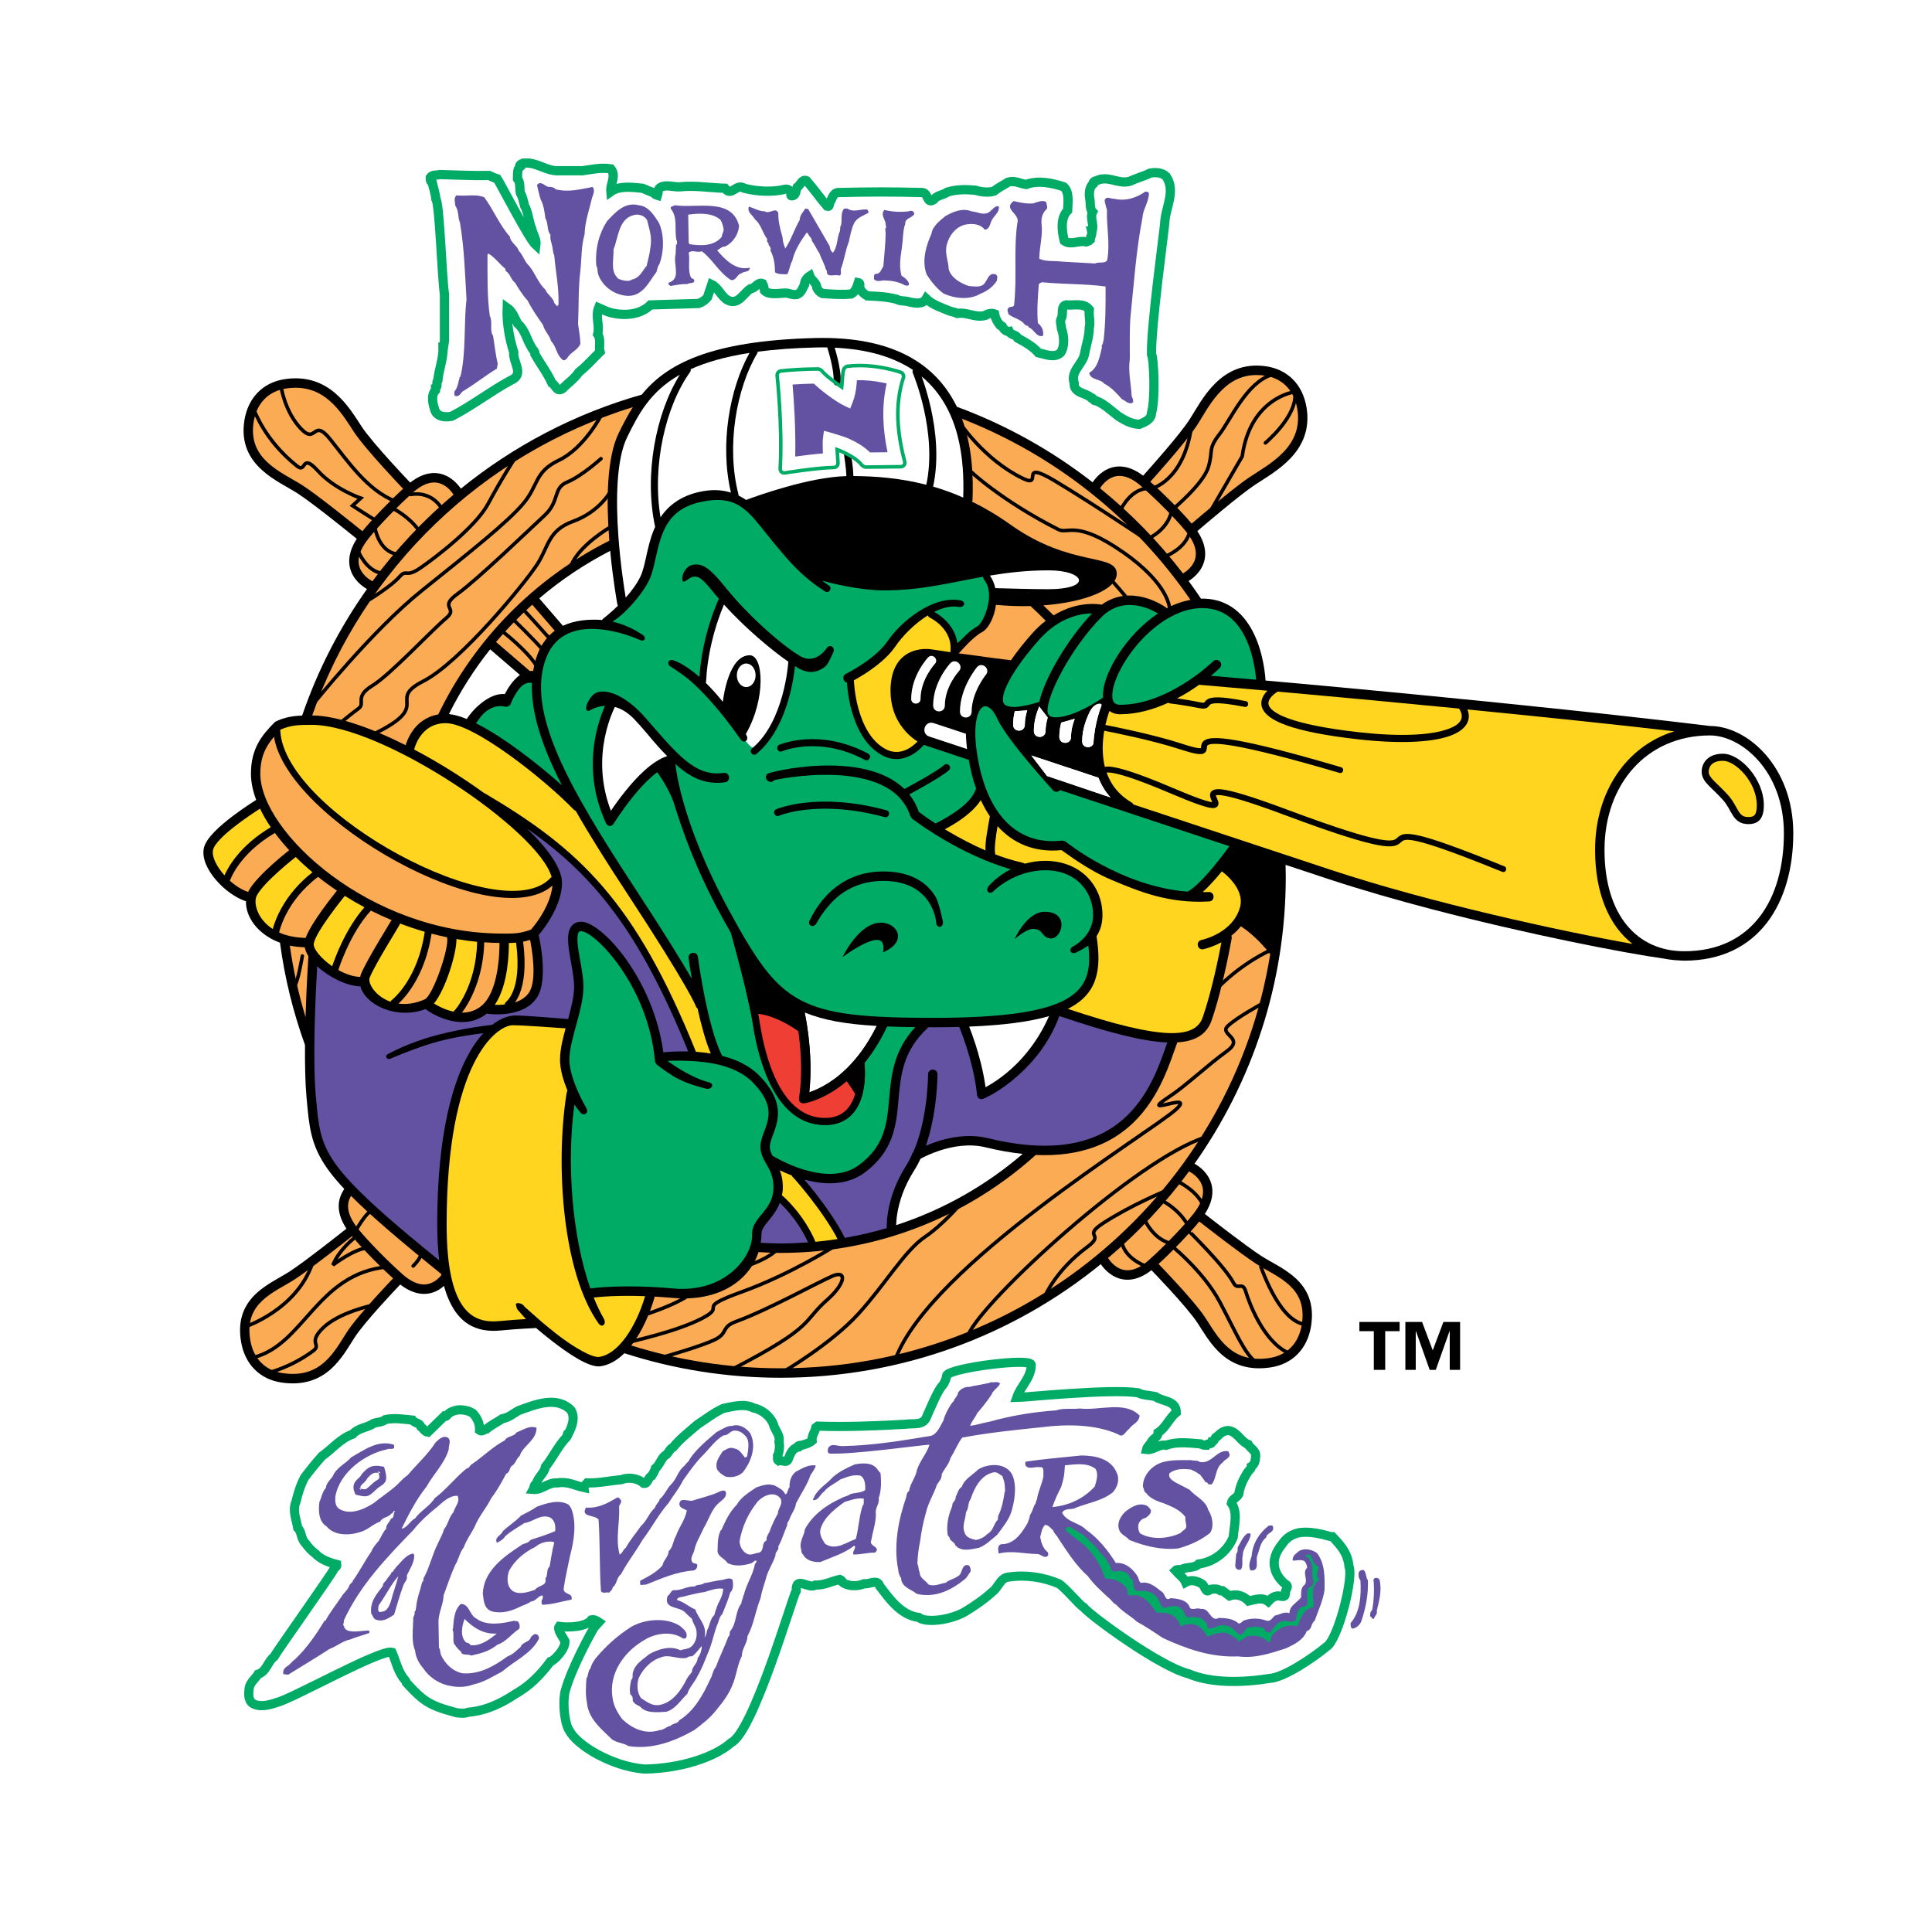 <?xml version="1.0" encoding="utf-8"?>
<!-- Generator: Adobe Illustrator 13.0.0, SVG Export Plug-In . SVG Version: 6.00 Build 14948)  -->
<!DOCTYPE svg PUBLIC "-//W3C//DTD SVG 1.0//EN" "http://www.w3.org/TR/2001/REC-SVG-20010904/DTD/svg10.dtd">
<svg version="1.0" id="Layer_1" xmlns="http://www.w3.org/2000/svg" xmlns:xlink="http://www.w3.org/1999/xlink" x="0px" y="0px"
	 width="192.756px" height="192.756px" viewBox="0 0 192.756 192.756" enable-background="new 0 0 192.756 192.756"
	 xml:space="preserve">
<g>
	<polygon fill-rule="evenodd" clip-rule="evenodd" fill="#FFFFFF" points="0,0 192.756,0 192.756,192.756 0,192.756 0,0 	"/>
	<path fill="none" stroke="#00AB66" stroke-width="0.913" stroke-miterlimit="2.613" d="M102.888,136.15
		c0.011,1.299-1.059,2.141-1.442,3.277c0.872-0.012,9.306-0.891,12.098-0.469c0.511,0.27,1.151,0.244,1.721,0.373
		c0.698,0.527,2.094,0.363,2.094,1.592c-0.697,0.549-1.048,1.531-1.814,2.012c0.012,0.445-0.454,0.551-0.652,0.891
		c-0.115,0.279-0.441,0.49-0.511,0.795c0.698,0.092,1.244-0.574,1.954-0.422c1.059-0.398,2.291-0.234,3.443-0.141
		c0.162,0.094,0.349,0.141,0.558,0.141c0.14-0.281,0.547,0,0.604-0.373c0.268-0.047,0.222-0.434,0.513-0.516
		c0.349-0.363,0.825-0.738,1.396-0.516c0.675,0.27,1.035,1.076,1.676,1.311c0.209,0.42,0.859,0.633,0.743,1.264
		c-0.022,0.363-0.093,0.738-0.419,0.936c0.012,0.223-0.208,0.352-0.324,0.514c-0.454,0.691-0.815,1.416-0.932,2.248
		c-0.209,0.398-0.662,0.479-0.744,0.889c0.687,0.936,0.268,2.34,0.186,3.416c-0.593,1.451-1.93,2.467-3.442,2.666
		c-0.453,0.469-1.209,0.234-1.721,0.562c-0.21,0.023-0.454-0.059-0.605,0.094c0.314,0.361,0.825,0.713,1.023,1.168
		c0.5-0.291,1.128-0.15,1.582,0.143c0.384,0.152,0.349,1.1,0.884,0.561c0.36-0.059,0.733-0.07,1.023,0.141h0.186l0.699,0.516
		c0.697-0.246,1.419-0.012,1.907,0.514c0.675-0.141,1.349-0.432,1.954,0.047c0.244-0.268,0.582-0.572,1.023-0.561
		c0.268,0.01,0.651,0.209,0.698-0.188c-0.14-0.387,0.487-0.727,0-0.984c-0.372-0.279-2.112-1.834-0.341-3.973
		c0.431-0.656,0.954-0.994,1.745-1.17c1.551-0.195,3.016,0.441,3.294,0.418c0.885,0.936,1.51,1.625,1.649,2.994
		c0.43,0.959-0.872,6.434-2.036,7.799c-1.745,1.463-4.556,3.268-5.894,3.338c-2.582,0.41-5.746,0.527-8.096-0.469
		c-2.877-0.725-9.864-5.848-10.47-6.645c-0.313-0.104-1.802-1.939-2.466-2.338c-1.511-0.645-3.291-0.924-5.07-0.656
		c-0.757,0.094-0.979,1.064-1.536,1.451c-0.825,0.771-1.962,1.539-2.916,2.1c-1.744,0.879-3.911,0.953-4.435,0.475
		c-1.803-0.223-2.944-1.873-3.908-3.137c-0.198-0.736-1.024-0.152-1.536-0.232c-0.722,0.291-1.64,0.291-2.233-0.188
		c0.035-0.152-0.14-0.188-0.232-0.234c-0.815,0.176-1.524,0.584-2.42,0.562c-0.698,0.443-1.966-0.984-1.908,0.561
		c-0.372,0.551-4.266,14.09-6.496,15.162c-1.648,1.461-5.039,2.568-8.627,2.631c-3.294-0.258-6.838-2.41-7.535-3.895
		c-0.314-0.34-0.704-2.248-0.414-3.807c0.665-2.449,2.646-5.998,2.925-6.441l0.466-0.516c-0.221-0.152-0.5-0.291-0.745-0.234
		c-0.558,0.738-2.297,0.787-3.228,0.66c-0.232,0.314,0.441,1.182,0.582,1.461c0.058,0.854-1.175,2.023-1.454,2.049
		c-1.023,1.367-2.064,2.418-3.483,3.225c-1.43,0.947-2.943,1.674-4.699,1.824c-0.407,0.152-0.779,0.105-1.209,0.047
		c-1.209-0.35-2.327-0.607-3.351-1.404c-0.663-0.525-1.07-0.994-1.628-1.59c-0.059-0.258-0.244-0.34-0.373-0.562
		c-0.535-0.795-0.686-1.625-1.069-2.479c-1.187-0.281-9.992,4.666-11.446,5.006c-0.733,0.246-1.733,0.549-2.466,0.094
		c-0.465-0.363-0.384-1.018-0.326-1.545c0.117-0.572,0.605-0.9,0.884-1.357c0.826-0.244,0.965-1.273,1.582-1.73
		c0.245-0.467,5.805-8.316,5.956-8.703c0.058-0.188,0.361-0.281,0.326-0.516c-0.779-0.197-1.57-0.479-2.14-1.074
		c-0.373-0.27-0.756-0.691-1.023-1.078c-0.442-0.42-0.326-1.111-0.745-1.496c-0.128-0.83-0.547-1.721-0.186-2.574
		c0.221-0.9,0.454-1.674,0.884-2.48c0.57-0.748,1.082-1.391,1.722-2.105c1-0.701,1.838-1.766,3.071-2.199
		c0.546-0.631,1.442-0.621,2.093-1.076c0.384-0.129,0.838-0.105,1.164-0.375c0.872-0.197,1.826-0.033,2.699,0.049
		c0.232,0.338,0.709,0.256,0.837,0.654c0.21,0.164,0.408,0.525,0.698,0.561l1.629-1.59c0.232,0.105,0.313-0.188,0.465-0.281
		c0.675-0.516,1.745-0.457,2.419,0c0.442,0.502,0.687,1.041,0.651,1.686c0.209,0.162,0.465-0.096,0.698-0.141
		c0.5-0.422,1.059-0.68,1.582-1.031c0.64-0.104,1.07-0.502,1.582-0.795c1.605-0.572,3.804-1.533,5.258-0.047
		c0.442,0.75,0.104,1.615-0.233,2.293c-0.233,0.012-0.07,0.27-0.186,0.375c-0.873,0.889-1.384,2.059-2.141,2.994
		c-0.093,0.645-0.791,1.041-0.884,1.684c-0.279,0.072-0.221,0.375-0.326,0.562c0.873,0.07,1.489-0.736,2.419-0.654
		c1.024-0.176,1.78,0.279,2.652,0.467c-0.023-0.211,0.21-0.314,0.326-0.467c1.128,0.035,2.269-0.223,3.397-0.328
		c0.744-0.281,1.687-0.129,2.233,0.375c0.418,0.08,0.407-0.586,0.791-0.75c0.14-0.244,0.314-0.479,0.373-0.748
		c0.395-0.303,0.546-0.912,0.93-1.264c0.372-0.164,0.466-0.678,0.838-0.842c0.698-0.855,1.593-1.545,2.465-2.293
		c0.85-0.551,1.618-1.17,2.56-1.592c0.93-0.176,2.07-0.514,2.978-0.045c0.861,0.174,1.687,0.816,2,1.637
		c0.14,0.596,0.71,1.076,0.559,1.732c0.092,0.408,0.046,0.994-0.14,1.402c0.034,0.176-0.082,0.398,0.092,0.516
		c0.349-0.129,0.803,0.293,0.977-0.188c0.186-0.48,0.396-1.041,0.931-1.17c0.047-0.293,0.361-0.117,0.512-0.234
		c0.338-0.082,0.663-0.188,0.931-0.422c-0.058-0.514,0.303-0.889,0.372-1.309l0.186-0.141c2.862,0.094,5.875-0.023,8.747-0.188
		c0.826-0.129,1.826,0.176,2.141-0.795c0.221-0.434,1.07-2.621,1.582-3.09c0.21-0.268,0.35-0.654,0.419-1.029
		C95.06,136.443,102.771,135.461,102.888,136.15L102.888,136.15z"/>
	<path fill-rule="evenodd" clip-rule="evenodd" fill="#6352A2" d="M56.229,158.559c0.151-1.146,0.431-2.248,0.652-3.371
		c0.384-1.43,0.687-3.303,0.093-4.73l-0.233-0.328c-0.966-0.574-2.224-0.152-3.167,0.188c-0.501,0.352-1.013,0.596-1.584,0.889
		c-0.536,0.574-1.222,0.996-1.816,1.547c-0.14,0.443-0.873,0.574-0.605,1.17c0.268-0.141,0.652-0.316,0.838-0.656
		c0.593-0.525,1.234-0.865,1.909-1.311c0.885-0.117,1.595-0.938,2.562-0.562c0.501,0.281,0.559,0.867,0.513,1.359
		c-0.792,0.363-1.642,0.596-2.469,0.889c-0.244,0.387-0.722,0.305-0.978,0.562c-1.665,1.09-3.691,2.518-3.772,4.777
		c0.082,0.68,0.105,1.512,0.885,1.779c0.966,0.258,1.944-0.01,2.748-0.42c0.384-0.188,0.85-0.305,1.165-0.562
		c0.454,0,0.699-0.527,1.117-0.609c0.059,0.047,0.07,0.117,0.094,0.188c-0.105,0.047,0.034,0.246-0.14,0.234
		c0.046,0.176-0.116,0.469,0.14,0.516c0.943-0.035,1.897-0.34,2.841-0.516C57.184,158.898,56.31,159.145,56.229,158.559
		L56.229,158.559L56.229,158.559z M54.832,156.311c-0.361,0.258-0.128,0.844-0.419,1.172c0.197,0.783-0.722,0.656-1.025,1.125
		c-0.675,0.244-1.665,0.549-2.282,0.092c-0.559-0.48-0.547-1.287-0.326-1.967c0.593-1.076,1.514-1.85,2.608-2.389
		c0.478-0.387,1.094-0.621,1.816-0.516l0.093,0.094C55.076,154.695,54.983,155.516,54.832,156.311L54.832,156.311z"/>
	<path fill-rule="evenodd" clip-rule="evenodd" fill="#6352A2" d="M81.005,146.193c-0.605,0.059-1.142,0.398-1.63,0.656
		c-0.478,0.398-0.617,0.949-0.606,1.545c-0.209,0.164-0.139,0.609-0.418,0.703c-0.209-0.48-0.664-0.656-1.071-0.891
		c-0.664-0.223-1.211-0.01-1.816,0.188c-0.699,0.48-1.514,0.949-1.957,1.734c-0.745,0.748-1.118,1.604-1.537,2.527h-0.047
		c-0.302,0.562-0.314,1.242-0.326,1.922c-0.105,0.715,0.676,0.855,0.978,1.357c0.698,0.387,1.594,0.271,2.329,0.049
		c0.209-0.049,0.373-0.328,0.559-0.281c0.023,0.139-0.035,0.244-0.139,0.326c-0.211,1.16-0.862,2.002-1.119,3.139h-0.046
		c0.011,0.293-0.198,0.504-0.186,0.795c-0.641,0.834-0.442,1.887-1.071,2.719c-0.187,0.152-0.012,0.504-0.233,0.609
		c-0.396,1.064-0.862,1.979-1.258,3.043c-0.302,0.328-0.314,0.832-0.558,1.219c-0.676,1.498-1.608,3.184-3.075,4.074
		c-0.174,0.375-0.628,0.281-0.885,0.562c-0.418,0.082-0.628,0.398-1.071,0.422c-1.409,0.469-2.736-0.117-3.772-1.123
		c-0.454-0.635-0.827-1.289-0.932-2.062c-0.408-2.377,1.06-4.531,3.027-5.715c1.118-0.748,2.829-1.055,4.004-0.232
		c0.129,0,0.315,0.021,0.327-0.141c0.175-0.48-0.313-0.844-0.652-1.125c-1.35-0.879-3.504-0.68-4.844,0.094
		c-1.351,0.865-2.526,1.908-3.586,3.184c-0.174,0.258-0.407,0.586-0.466,0.938c-0.291,0.281-0.209,0.762-0.419,1.029
		c-0.058,0.822-0.105,1.641,0.046,2.391c0.14,1.65,1.444,2.646,2.515,3.699c0.489,0.34,1.129,0.34,1.63,0.656
		c2.387,0.387,4.645-0.504,6.567-1.592c0.826-0.633,1.606-1.207,2.282-2.107c0.583-0.691,1.13-1.441,1.49-2.295
		c0.431-0.961,0.501-2.062,0.978-2.998c0-0.738,0.537-1.242,0.559-1.969c0.641-1.182,0.803-2.551,1.304-3.793
		c0.105-0.656,0.337-1.252,0.513-1.873c0.186-0.855,0.721-1.57,0.978-2.389c-0.059-0.363,0.384-0.516,0.279-0.891
		c0.372-0.668,0.571-1.404,0.885-2.107c-0.035-0.305,0.221-0.48,0.279-0.75c0.175-0.457,0.547-0.9,0.605-1.451
		c0.477-0.938,1.106-1.816,1.444-2.811c0.174-0.293,0.408-0.562,0.513-0.891C81.355,146.111,81.133,146.229,81.005,146.193
		L81.005,146.193L81.005,146.193z M77.605,151.018c-0.315,0.527-0.501,0.984-0.745,1.547c-0.058,0.398-0.455,0.668-0.374,1.123
		c-0.57,0.234-0.174,0.984-0.745,1.219c-0.418,0.035-0.838,0.34-1.257,0.094c-0.455-0.27-0.664-0.727-0.699-1.219
		c0.257-1.475,0.861-2.799,1.816-3.98c0.559-0.598,1.666-1.102,2.283-0.281C78.141,150.104,77.617,150.445,77.605,151.018
		L77.605,151.018z"/>
	<path fill-rule="evenodd" clip-rule="evenodd" fill="#6352A2" d="M87.665,149.473c0.268-0.738,0.268-1.652,0.187-2.482
		l-0.232-0.281c-0.478-0.83-1.526-0.762-2.33-0.609c-0.803,0.352-1.489,0.668-2.188,1.266c-0.698,0.783-1.666,1.242-2.002,2.295
		c0.57,0.082,0.722-0.609,1.118-0.844c0.408-0.537,1.118-0.82,1.63-1.219c0.628-0.232,1.339-0.525,2.002-0.373
		c0.465,0.27,0.5,0.947,0.465,1.451c-0.418,0.27-0.965,0.246-1.443,0.375c-0.279,0.211-0.64,0.246-0.931,0.422
		c-1.455,0.645-2.864,1.662-3.633,3.092c-0.07,0.643-0.524,1.146-0.419,1.826c0.081,0.234,0.011,0.527,0.233,0.703
		c0.303,0.598,1.036,0.785,1.723,0.748c1.153-0.49,2.364-0.842,3.4-1.639c0.232,0.293-0.267,0.574-0.093,0.891
		c0.745,0.012,1.397-0.199,2.142-0.188c0.675-0.586-0.652-0.621-0.372-1.219c0.151-0.877,0.454-1.686,0.465-2.623
		C87.269,150.445,87.781,150.035,87.665,149.473L87.665,149.473L87.665,149.473z M86.128,150.176h-0.046
		c-0.372,1.064-0.396,2.271-0.699,3.371c-0.954,0.328-2.026,1.207-3.073,0.469c-0.28-0.457-0.629-0.947-0.419-1.545
		c0.361-1.137,1.455-1.967,2.375-2.623c0.605-0.176,1.245-0.434,1.909-0.328C86.163,149.684,86.21,149.988,86.128,150.176
		L86.128,150.176z"/>
	<path fill-rule="evenodd" clip-rule="evenodd" fill="#6352A2" d="M101.031,147.225c-0.582-1.324-2.409-1.254-3.446-0.609
		c-0.5,0.516-1.385,0.949-1.63,1.732c-0.373,0.211-0.408,0.656-0.605,0.984c0.034,0.293-0.223,0.516-0.326,0.703
		c0.011,0.164-0.047,0.281-0.094,0.422c-0.337,0.818-0.523,1.754-0.373,2.717l0.187,0.232c0.023,0.363,0.488,0.41,0.559,0.75
		c0.582,0.713,1.583,0.41,2.329,0.281c0.698-0.234,1.316-0.879,1.862-1.312c0.524-0.725,1.118-1.428,1.398-2.248
		C101.218,149.775,101.474,148.359,101.031,147.225L101.031,147.225L101.031,147.225z M100.24,148.816
		c-0.116,0.855-0.291,1.688-0.652,2.436l-0.046,0.422h-0.048c-0.372,0.434-0.419,1.088-0.978,1.359
		c-0.268,0.305-0.722,0.549-1.164,0.607c-0.432-0.105-0.979-0.234-1.117-0.748c-0.28-0.691,0.116-1.336,0.139-2.016
		c0.292-0.373,0.174-0.936,0.466-1.311c0.361-1.102,1.036-2.447,2.329-2.672c0.35-0.045,0.569,0.236,0.838,0.377
		c0.094,0.293,0.221,0.572,0.233,0.891l0.046,0.654H100.24L100.24,148.816z"/>
	<path fill-rule="evenodd" clip-rule="evenodd" fill="#6352A2" d="M136.474,157.67c0.059,1.416-0.221,2.799-0.652,4.074
		c-0.128,0.363-0.513,0.703-0.885,0.75c-0.232-0.117-0.175-0.352-0.187-0.562c0.955-1.076,1.071-2.787,0.979-4.262
		c-0.186-0.223-0.233-0.562-0.14-0.844c0.116-0.164,0.279-0.211,0.465-0.188C136.345,156.92,136.241,157.365,136.474,157.67
		L136.474,157.67z"/>
	<path fill-rule="evenodd" clip-rule="evenodd" fill="#6352A2" d="M137.638,157.623c0.257,1.053-0.047,2.119-0.279,3.092
		c0.104,0.35-0.232,0.514-0.279,0.795h-0.187c0.047-0.164-0.174-0.152-0.187-0.281c-0.012-0.221,0-0.469,0.187-0.562
		c0.187-0.971,0.233-2.059,0.14-3.09C137.161,157.342,137.556,157.4,137.638,157.623L137.638,157.623z"/>
	<path fill-rule="evenodd" clip-rule="evenodd" fill="#6352A2" d="M127.019,152.377c0.105,0.561-0.651,0.525-0.698,1.029
		c-0.559,0.41-0.628,1.102-0.839,1.686c-0.302,0.564,0.304,1.652-0.698,1.594c-0.313-0.457-0.012-1.043,0.094-1.453
		c0.105-1.229,0.723-2.248,1.677-2.996C126.705,152.189,127.008,152.107,127.019,152.377L127.019,152.377z"/>
	<path fill-rule="evenodd" clip-rule="evenodd" fill="#6352A2" d="M124.783,153.078c-0.081,0.773-0.791,1.301-0.791,2.109
		c-0.129,0.445,0.081,1.02-0.187,1.404c-0.36,0.105-0.605-0.129-0.559-0.469L123.34,155c0.162-0.105,0.141-0.387,0.141-0.609
		c0.291-0.48,0.5-1.078,0.978-1.406C124.574,153.008,124.726,152.928,124.783,153.078L124.783,153.078z"/>
	<path fill-rule="evenodd" clip-rule="evenodd" fill="#6352A2" d="M122.688,145.117c-0.012,0.398-0.478,0.443-0.698,0.797
		c-0.78,0.561-0.57,1.545-1.117,2.199l-0.373-0.047c0.047-0.232-0.256-0.115-0.279-0.279l-0.513-0.703h-0.093
		c-0.198-0.223-0.524-0.316-0.792-0.469c-0.745-0.082-1.571-0.105-2.142,0.375c-0.164,0.445,0.278,0.713,0.558,0.889
		c0.479,0.246,0.967,0.506,1.444,0.75c0.582,0.68,1.607,1.055,1.863,2.016c0.407,0.619,0.617,1.615,0.186,2.293
		c-0.92,0.738-2.025,1.23-3.166,1.547c-1.712,0.188-3.4-0.234-4.892-0.844c-0.325-0.398-0.872-0.525-1.023-1.029
		c-0.233-0.715,0.163-1.324,0.605-1.779c0.559-0.434,1.281-0.926,2.049-0.656c0.21,0.059,0.396,0.291,0.513,0.469
		c0.082,0.361-0.268,0.596-0.513,0.795c-0.291,0.035-0.582,0.281-0.698,0.562c-0.094,0.328-0.046,0.715,0.14,0.982
		c1.176,0.691,2.876,0.529,4.052-0.047c0.21-0.291,0.605-0.326,0.559-0.748c-0.035-0.281-0.128-0.539-0.093-0.844
		c-0.559-0.738-1.374-1.041-2.143-1.357c-0.651-0.199-1.385-0.48-1.77-1.031c-0.244-0.105-0.187-0.422-0.326-0.609
		c-0.012-0.902,0.547-1.744,1.351-2.201c0.989-0.572,2.387-0.455,3.492-0.469c0.27,0.096,0.617-0.012,0.839,0.188
		c1.222,0.211,1.678-1.287,2.841-1.076L122.688,145.117L122.688,145.117z"/>
	<path fill-rule="evenodd" clip-rule="evenodd" fill="#6352A2" d="M131.397,154.953c-0.478-0.363-1.27-0.539-1.816-0.188
		c-0.268,0.246-0.676,0.467-0.605,0.938c0.384,0.01,0.815-0.143,1.164,0.045c0.163,0.188,0.256,0.41,0.279,0.656
		c-0.523,0.504,0.105,1.172-0.232,1.688c-0.407,0.268-0.385,0.783-0.373,1.264c-0.35,0.516-1.164,0.809-1.164,1.592
		c-0.536-0.197-0.967,0.152-1.444,0.234c-0.268,0.199-0.407,0.609-0.838,0.516c-0.722-0.281-1.606-0.281-2.328,0
		c-0.141,0.141-0.268,0.281-0.467,0.281c-0.523-0.504-1.292-0.539-1.956-0.562c-0.885,0.469-0.896-1.053-1.815-0.889
		c-0.361-0.176-0.804,0.15-1.072-0.094c-0.244-0.82-1.188-0.938-1.955-0.984c-0.548,0.375-0.524-0.504-0.885-0.656
		c-0.57-0.443-1.176-0.982-1.91-0.889c-0.313,0.127-0.361-0.389-0.466-0.609c-0.478-0.762-1.211-1.43-2.188-1.359
		c-0.769-1.24-1.735-2.447-2.98-3.324c-0.688-0.715-1.909-0.738-2.375-1.686c0.303-0.551,0.978-0.225,1.396-0.516
		c1.223-0.469,2.562-0.668,3.633-1.5c0.489-0.504,0.733-1.299,0.419-1.967c-0.582-1.418-2.13-1.721-3.539-1.732
		c-1.887,0.199-3.633,0.34-5.495,0.607c-0.151,0.061-0.07,0.211-0.093,0.328c0.243,0.539,0.966,0.152,1.443,0.234
		c0.547-0.082,0.302,0.621,0.372,0.891c-0.128,0.773-0.547,1.51-0.652,2.342c-0.127,0.152-0.081,0.41-0.232,0.516
		c-0.162,0.338-0.232,0.713-0.466,1.029c-0.012,0.293-0.151,0.527-0.232,0.797c-0.559,0.947-1.316,2.131-2.608,2.107
		c-0.442,0.082-0.326,0.621-0.28,0.938c1.328-0.34,2.551,0.035,3.913,0.047c0.338,0.047,0.688,0.514,1.024,0.141
		c-0.013-0.105,0.035-0.246-0.047-0.328c-0.465-0.363-0.64-0.938-0.745-1.498c0.105-0.424,0.163-0.879,0.466-1.219
		c0.361-0.012,0.604,0.352,0.839,0.562c0.07,0.303,0.418,0.537,0.513,0.795c0.872,1.289,1.745,2.707,2.934,3.748
		c0.581,0.818,1.339,1.486,2.002,2.107c0.314,0.199,0.489,0.607,0.838,0.75c0.618,0.715,1.387,1.076,2.05,1.686
		c0.896,0.492,1.781,1.088,2.608,1.639c2.316,1.066,4.762,1.945,7.498,1.828c1.723,0.223,3.249-0.316,4.751-0.797
		c0.837-0.398,1.746-0.809,2.095-1.732c0.548-0.141,0.385-0.75,0.792-1.031c0.35-1.006,0.815-1.967,0.979-3.045
		C132.178,157.354,132.188,155.959,131.397,154.953L131.397,154.953L131.397,154.953z M104.99,150.361
		c0.245-0.689,0.547-1.357,0.885-2.014c0.14-0.504,0.303-0.994,0.326-1.545l0.046-0.609c1.037-0.094,2.166-0.293,3.028,0.328
		c0.372,0.527,0.104,1.242-0.047,1.779C108.122,149.531,106.621,150.211,104.99,150.361L104.99,150.361z"/>
	<path fill-rule="evenodd" clip-rule="evenodd" fill="#00AB66" d="M131.584,157.67c-0.199,0.105-0.385,0.246-0.373,0.514
		c-0.069-0.021-0.094,0.061-0.14,0.096c-0.175,0.666-0.013,1.428,0,2.061c-1.036,0.152-1.304,1.148-1.631,1.92
		c-1.013-0.27-1.886,0.176-2.514,0.891c-0.129,0.188-0.105,0.701-0.373,0.701c-0.559-0.609-1.396-0.797-2.189-0.561l-0.792,0.516
		c-0.197-0.504-0.791-0.646-1.211-0.893c-0.733-0.105-1.314,0.141-1.909,0.377c-0.268-0.494-0.769-1.207-1.397-1.219
		c-0.465-0.152-0.896,0.059-1.304,0.188c-0.046-0.445-0.372-0.809-0.745-1.078c-0.465-0.234-1.001-0.326-1.584-0.279
		c-0.535-0.633-0.955-1.43-1.815-1.688c-0.42-0.211-1.199,0.293-1.118-0.516c-0.222-0.633-0.803-0.865-1.35-1.123l-0.886-0.094
		c-0.325-1.02-0.838-2.002-1.584-2.811c-0.488-0.609-1.211-1.031-1.815-1.547c-0.175-0.223-0.606-0.279-0.513-0.654
		c0.128-0.105,0.313-0.199,0.466-0.094l1.304,0.797c0.652,0.619,1.27,1.123,1.724,1.826c0.396,0.305,0.698,0.854,0.932,1.264
		c0,0.234,0.151,0.41,0.325,0.562c0.513-0.176,1.165-0.129,1.537,0.328c0.07,0.176,0.21,0.41,0.372,0.469
		c0.152,0.385-0.022,1.076,0.561,1.123c0.663-0.07,1.198-0.012,1.676,0.422c0.466,0.387,0.431,0.949,0.885,1.266
		c0.513-0.129,1.27-0.387,1.723,0.045c0.361,0.271,0.257,0.621,0.605,0.891c0.734-0.094,1.409-0.105,1.864,0.516
		c0.174,0.129,0.046,0.516,0.324,0.609c0.561-0.025,1.095-0.539,1.771-0.281c0.547,0.082,0.885,0.621,1.257,0.889
		c0.466-0.01,0.466-0.537,0.838-0.748c0.594-0.012,1.468-0.246,1.77,0.375c0.059,0.164,0.327,0.176,0.467,0.094
		c0.337-0.41,0.663-0.973,1.211-1.078c0.419-0.141,1.012,0.305,1.35-0.188c0.094-0.504,0.128-0.959,0.606-1.266
		c0.221,0.061,0.36-0.08,0.512-0.186c0.116-0.562-0.314-1.594,0.419-1.826c0.221-0.131,0.152-0.375,0.233-0.562
		c-0.35-0.598,0.14-1.545-0.42-2.061c-0.022-0.246-0.303-0.271-0.418-0.469c0.011-0.012,0.313-0.176,0.466-0.047
		c0.313,0.34,0.278,1.031,0.885,1.17c-0.059,0.316-0.291,0.691-0.141,1.078C131.443,157.541,131.665,157.482,131.584,157.67
		L131.584,157.67z"/>
	<path fill-rule="evenodd" clip-rule="evenodd" fill="#6352A2" d="M99.773,138.045c-0.15,0.375-0.732,0.689-0.838,1.076
		c-0.372,0.586-0.943,1.299-1.443,1.875c-0.187,0.445-0.559,0.795-0.699,1.264c0.617-0.082,1.292-0.305,1.955-0.422
		c2.12-0.598,4.32-0.961,6.613-1.125c0.757-0.256,1.572-0.094,2.376-0.188c1.933,0.234,4.482-0.795,5.961,0.703
		c-0.047,0.703-0.71,0.832-1.071,1.359c-0.337,0.209-0.547,0.924-1.071,0.516c-2.247-1.008-5.122-1.031-7.684-0.703
		c-2.655,0.27-5.31,0.551-7.872,1.029c-0.477,0.633-0.733,1.359-1.164,2.016c-0.152,0.643-0.595,1.053-0.886,1.639
		c0.047,0.422-0.256,0.703-0.465,1.029c-0.326,0.973-0.897,1.84-1.118,2.859c-0.256,0.889-0.442,1.814-0.559,2.762
		c-0.163,0.738-0.256,1.559-0.28,2.295c0.152,0.258,0.082,0.586,0.233,0.844c-0.023,0.574,0.594,0.809,0.886,1.219
		c0.582,0.221,1.165-0.096,1.723-0.188c0.326-0.307,0.838-0.363,1.211-0.656c0.5-0.223,0.291-1.277,1.071-1.076
		c0.163,0.162,0.21,0.373,0.187,0.607c-0.198,0.27-0.338,0.598-0.605,0.797c-1.305,1.064-2.912,1.873-4.751,1.451
		c-0.583-0.48-1.548-0.656-1.583-1.592c-0.163-0.199-0.256-0.504-0.28-0.797c-0.5-2.447,0.035-5.082,0.792-7.26
		c0.046-0.223,0.069-0.504,0.279-0.609c0.116-0.76,0.675-1.381,0.792-2.107c0.302-0.936,0.954-1.592,1.257-2.529
		c-1.001,0.059-7.638,0.994-9.919,0.891c-0.314,0-0.245-0.387-0.187-0.562c0.314-0.551,0.99-0.129,1.491-0.188
		c2.992-0.059,5.926-0.551,8.801-1.029c0.629-0.26,0.874-0.961,1.212-1.547c0.034-0.34,0.674-1.641,1.023-1.92
		c0.07-0.305,0.42-0.504,0.42-0.844c0.302-0.387,0.652-0.586,1.165-0.561c0.372-0.131,1.839-0.318,2.142-0.469
		C99.181,137.951,99.612,137.787,99.773,138.045L99.773,138.045z"/>
	<path fill-rule="evenodd" clip-rule="evenodd" fill="#6352A2" d="M72.436,148.957c0.035,0.457-0.384,0.691-0.652,0.938
		c-0.804,0.654-1.059,1.721-1.583,2.576c-0.315,0.736-0.769,1.404-0.931,2.201c-0.082,0.375-0.431,0.748-0.233,1.123
		c0.104,0.246,0.361,0.141,0.512,0.281c0.07,0.305-0.081,0.504-0.325,0.609c-1.724,0.117-3.226,0.797-4.751,1.406l-0.559,0.047
		c-0.082-0.117-0.035-0.281-0.046-0.422c0.792-0.422,1.676-0.867,2.235-1.545c0.082-0.516,0.606-0.855,0.606-1.406
		c0.453-0.387,0.431-1.055,0.744-1.547c0.291-0.865,0.909-1.568,1.072-2.529c-0.268-0.15-0.699-0.223-0.746-0.607
		c0.059-0.844,0.99-0.141,1.491-0.422c0.78-0.246,1.583-0.434,2.328-0.75C71.818,148.781,72.389,148.523,72.436,148.957
		L72.436,148.957z"/>
	<path fill-rule="evenodd" clip-rule="evenodd" fill="#6352A2" d="M74.858,143.008c0.663,1.324,0.058,2.871-0.745,3.887
		c-0.455,0.424-1.095,0.564-1.724,0.424c-0.337-0.188-0.605-0.363-0.838-0.703c-0.268-0.736,0.245-1.311,0.558-1.826
		c0.35-0.164,0.688-0.469,1.119-0.281c0.535,0.059,0.78,0.527,1.071,0.891c0.361,0.047,0.232-0.375,0.326-0.562
		c0.058-0.586,0.151-1.289-0.373-1.688c-0.268-0.281-0.594-0.422-0.978-0.422c-0.419,0.014-0.628,0.518-1.071,0.469
		c-0.85,0.469-1.432,1.371-2.143,2.062c-0.769,0.795-1.292,1.568-1.91,2.436c-0.383,0.797-0.989,1.521-1.442,2.248
		c-1.048,1.205-1.666,2.459-2.609,3.699c-0.664,1.16-1.525,2.238-2.142,3.42c-0.477,0.352-0.361,0.961-0.838,1.311
		c0.012,0.223-0.209,0.352-0.326,0.516c-0.279-0.059-0.757,0.152-0.838-0.188c-0.152-2.213-0.082-4.742-0.233-7.072
		c-0.326-0.539-1.84-0.199-1.258-1.217c1.199,0.094,2.178-0.445,3.074-0.984c0.221-0.105,0.314,0.176,0.419,0.234
		c0.07,0.256-0.116,0.41-0.187,0.609c0.082,1.756-0.384,3.16,0.047,4.822c0.291-0.092,0.337-0.502,0.605-0.654
		c0.466-0.832,1.025-1.465,1.537-2.201c0.618-0.551,0.78-1.275,1.397-1.826c0.046-0.307,0.396-0.516,0.466-0.844
		c0.478-0.375,0.734-1.102,1.164-1.5c0.583-0.607,0.651-1.346,1.351-1.873c0.081-0.199,0.407-0.361,0.465-0.607
		c0.709-1.066,1.758-1.91,2.702-2.719c0.5-0.232,0.989-0.631,1.536-0.607C73.787,142.025,74.45,142.471,74.858,143.008
		L74.858,143.008z"/>
	<path fill-rule="evenodd" clip-rule="evenodd" fill="#6352A2" d="M53.527,142.447c0.023,1.264-1.339,1.744-1.677,2.811
		c-0.349,0.268-0.419,0.83-0.838,1.029c-0.186,0.246-0.163,0.621-0.512,0.75c-0.442,0.832-0.896,1.662-1.49,2.436
		c-0.489,0.994-1.258,1.838-1.677,2.904c-0.36,0.668-0.814,1.299-1.071,2.014c-0.419,0.516-0.489,1.184-0.839,1.732
		c-0.454,0.984-0.78,2.025-1.164,3.045c-0.035,0.914-0.478,1.664-0.513,2.576l0.047,2.623c0.128,0.211,0.128,0.469,0.186,0.703
		c0.396,0.914,1.176,1.662,2.142,1.873c1.735,0.141,3.214-0.736,4.518-1.686c0.5-0.166,0.919-0.609,1.304-0.938
		c0.209-0.551,0.862-0.422,1.025-0.982c0.14-0.117,0.291-0.389,0.559-0.283c0.186,0.07,0.28,0.258,0.233,0.469
		c-0.768,1.477-2.445,2.18-3.633,3.232c-0.955,0.504-1.863,1.09-2.934,1.312c-0.664,0.258-1.514,0.303-2.235,0.141
		c-1.129-0.178-2.13-0.855-2.748-1.781c-0.407-0.479-0.733-1.064-0.792-1.732c-0.408-0.984-0.198-2.189-0.186-3.326
		c0.104-0.176,0.163-0.375,0.14-0.609c0.163-0.023,0.07-0.223,0.14-0.326c0.058-0.914,0.408-1.721,0.605-2.576
		c0.198-0.094,0.058-0.41,0.233-0.562c0.547-1.066,0.78-2.189,1.304-3.232c0.221-0.504,0.5-0.973,0.652-1.498
		c0.407-0.48,0.489-1.219,0.931-1.688c0.14-0.551,0.699-1.029,0.419-1.639c-0.78-0.047-1.397,0.551-2.002,1.078
		c-0.792,0.621-1.735,1.475-2.422,2.34c-2.701,2.777-5.356,5.562-6.939,9.041c0.082,0.211-0.175,0.398,0.046,0.562
		c-0.035,0.199,0.198,0.328,0.327,0.422c0.687,0.211,1.432,0,2.142,0c0.081,0.047,0.034,0.152,0.046,0.232
		c-0.629,0.246-1.292,0.389-1.91,0.656c-0.757,0.141-1.339,0.68-2.049,0.938c-1.374,0.891-2.795,1.732-4.145,2.576l-0.466-0.047
		c-0.117-0.305,0.082-0.643,0.373-0.797c0.256-0.152,0.512-0.514,0.792-0.703c1.199-1.146,2.107-2.492,2.934-3.84h0.093
		c0.454-0.865,1.06-1.592,1.584-2.389c0.244-0.422,0.674-0.691,0.791-1.125c0.093-0.199,0.385-0.314,0.373-0.561h0.047
		c0.64-0.914,1.129-1.896,1.77-2.811c0.151-0.398,0.477-0.773,0.745-1.078c0.244-0.408,0.431-0.877,0.745-1.217
		c-0.023-0.41,0.337-0.645,0.466-0.984c0.396-0.105,0.186-0.539,0.419-0.748c-0.198-0.131-0.175,0.221-0.373,0.232
		c-0.314,0.41-0.873,0.316-1.118,0.797c-0.734,0.246-1.211,0.82-1.957,1.031c-1.129,0.373-2.608,0.396-3.399-0.562
		c-0.792-0.492-0.815-1.594-0.699-2.436c0.222-0.469,0.292-1.043,0.652-1.406c0.012-0.572,0.652-0.924,0.792-1.404
		c0.455-0.725,1.176-1.018,1.723-1.639c1.293-0.717,2.62-1.758,4.238-1.266c0.082,0.082,0.035,0.223,0.047,0.328
		c-0.174,0.188-0.489,0.023-0.699,0.141c-2.224,0.457-4.762,2.318-5.169,4.73c-0.024,0.443-0.012,0.879,0.326,1.172
		c1.094,0.736,2.55,0.094,3.54-0.562c0.583-0.48,1.315-0.973,1.956-1.5c0.513-0.396,0.839-0.891,1.397-1.264
		c0.955-1.125,2.002-2.051,2.794-3.279c0.314-0.27,0.699-0.713,1.211-0.469c0.384,0.305,0.058,0.785,0.093,1.172
		c-0.396,1.393-1.536,2.482-2.235,3.746c-1.013,1.266-1.758,2.729-2.468,4.17c0.524-0.047,0.827-0.762,1.351-1.031
		c0.536-0.76,1.421-1.17,1.956-2.014c1.118-0.832,2.038-2.037,3.167-2.951c0.256-0.023,0.337-0.305,0.513-0.422
		c1.152-0.771,2.095-1.756,3.306-2.389c0.256-0.48,0.932-0.34,1.164-0.795C52.165,142.691,52.806,142.178,53.527,142.447
		L53.527,142.447z"/>
	<path fill-rule="evenodd" clip-rule="evenodd" fill="#6352A2" d="M41.326,155.141L41.232,155c-0.699,0.07-1.223,0.879-1.723,1.357
		c-0.059,0.164-0.209,0.199-0.233,0.328c-0.058,0.047-0.058,0.199-0.186,0.141c-0.117,0.352-0.396,0.516-0.559,0.844
		c-0.128,0.141-0.361,0.314-0.326,0.561c-0.594,0.75-1.339,1.605-1.164,2.764c0.174,0.199,0.197,0.551,0.512,0.609
		c0.711,0.246,1.281-0.199,1.77-0.516c0.291-0.936,0.536-1.896,0.885-2.809c0.069-0.375,0.5-0.621,0.372-1.078
		C40.883,156.533,41.36,155.889,41.326,155.141L41.326,155.141L41.326,155.141z M38.997,159.777
		c-0.164,0.445-0.361,0.996-0.932,1.029c-0.478,0.152-0.314-0.443-0.279-0.654c0.698-0.949,1.187-2.025,1.956-2.904
		C39.532,158.102,39.195,158.957,38.997,159.777L38.997,159.777z"/>
	<path fill-rule="evenodd" clip-rule="evenodd" fill="#6352A2" d="M73.088,157.623c-0.268-0.281-0.675-0.07-0.979,0
		c-0.639,0.059-1.234,0.246-1.862,0.328c-0.257,0.246-0.676,0.08-0.932,0.328c-0.78-0.035-1.351,0.434-2.143,0.373
		c-0.279,0.105-0.326,0.48-0.559,0.562c-0.465,1.348,1.129,1.031,1.724,1.641c0.186,0.197,0.489,0.467,0.698,0.654
		c0.069,0.375,0.314,0.668,0.419,1.031c0.139,0.645,0.011,1.287-0.466,1.732c-0.314,0.27-0.745,0.246-1.117,0.375
		c-1.001-0.504-2.189-0.105-3.074,0.375c-0.582,0.492-1.42,0.961-1.63,1.779c-0.117,0.246,0.047,0.645-0.187,0.797
		c-0.104,0.457-0.198,0.973-0.093,1.451c0.186,0.117,0.279,0.352,0.233,0.609c0.128,0.34,0.465,0.457,0.745,0.609
		c0.57,0.689,1.7,0.574,2.608,0.516c0.919-0.258,1.443-1.172,2.096-1.781c0.197-0.654,0.756-1.193,1.024-1.779
		c0.443-0.762,0.746-1.582,1.072-2.389c0.384-0.867,0.547-1.826,0.885-2.717c0.187-0.352,0.197-0.818,0.513-1.076
		c0.278-0.715,0.593-1.418,0.791-2.156C73.216,158.582,73.146,157.996,73.088,157.623L73.088,157.623L73.088,157.623z
		 M69.595,165.445c0.012,0.539-0.57,0.818-0.559,1.357c-0.139,0.211-0.396,0.445-0.513,0.703c-0.535,1.066-1.338,2.283-2.607,2.576
		c-0.827,0.199-1.363-0.293-1.957-0.656c-0.407-0.551-0.442-1.357-0.232-2.014c0.442-0.938,1.246-1.77,2.235-2.061
		c0.826-0.34,1.676,0.246,2.561,0.047c0.14-0.119,0.315-0.164,0.513-0.141c0.396-0.27,0.676-0.715,0.978-1.031
		C70.038,164.602,69.851,165.129,69.595,165.445L69.595,165.445L69.595,165.445z M71.645,160.012
		c-0.139,0.375-0.292,0.725-0.373,1.123c-0.454,0.387-0.431,1.055-0.745,1.547c0.035,0.162-0.093,0.256-0.046,0.42
		c-0.186-0.01-0.023,0.201-0.186,0.236c0.279-1.172-0.617-1.84-0.932-2.766c-0.628-0.256-1.152-0.771-1.816-0.936
		c0-0.352,0.618-0.281,0.931-0.422c0.606-0.129,1.235-0.316,1.817-0.375c0.594-0.176,1.211-0.434,1.862-0.328
		C72.122,159.109,71.889,159.543,71.645,160.012L71.645,160.012z"/>
	<path fill-rule="evenodd" clip-rule="evenodd" fill="#6352A2" d="M51.662,161.758l-0.419-0.049
		c-1.152,0.281-2.712,0.539-3.726-0.232c-0.687-0.328-0.664-1.441-1.537-1.453c-0.699,0.621-0.699,1.617-0.792,2.529h-0.047
		c0.187,0.422,0.023,0.914,0.14,1.404c0.187,0.283,0.454,0.656,0.699,0.797c0.069,0.492,0.71,0.211,1.024,0.422
		c0.932-0.199,1.852-0.445,2.608-1.078c0.873-0.279,1.408-1.076,2.189-1.592C51.907,162.248,51.825,161.955,51.662,161.758
		L51.662,161.758L51.662,161.758z M46.958,164.145c-0.082-0.164-0.279-0.256-0.466-0.279c-0.617-0.609-0.408-1.641-0.14-2.344
		c0.838,0.855,1.898,1.559,3.214,1.453C48.856,163.561,47.972,164.24,46.958,164.145L46.958,164.145z"/>
	<path fill-rule="evenodd" clip-rule="evenodd" fill="#6352A2" d="M37.713,146.742c0.215,0.734,0.168,0.764-0.09,0.928
		c-0.143,0.09-0.337,0.213-0.543,0.42c0.015-0.014-0.218,0.197-0.218,0.197c-0.39,0.361-0.39,0.361-1.054,0.193l0.23,0.193
		c-0.159-0.352-0.079-0.424,0.185-0.666c0.155-0.143,0.347-0.32,0.459-0.582l-0.057,0.092c0.506-0.582,0.708-0.662,1.353-0.533
		L37.713,146.742L37.713,146.742L37.713,146.742z M36.045,147.152c-0.053,0.123-0.163,0.225-0.29,0.342
		c-0.285,0.26-0.715,0.656-0.348,1.469l0.069,0.152l0.162,0.041c0.92,0.23,1.094,0.193,1.69-0.357l0.225-0.205
		c0.165-0.164,0.302-0.25,0.435-0.334c0.554-0.348,0.695-0.66,0.387-1.713l-0.059-0.203l-0.205-0.041
		c-0.984-0.197-1.415,0.074-2.009,0.758l-0.036,0.041L36.045,147.152L36.045,147.152z"/>
	
		<path fill-rule="evenodd" clip-rule="evenodd" fill="#FFFFFF" stroke="#00AB66" stroke-width="0.922" stroke-miterlimit="2.613" d="
		M55.864,17.034h2.257c0.917-0.13,1.857-0.343,2.822-0.19c0.564,0.698-0.071,1.538,0,2.271c0.847-0.603,2.128-0.437,3.15-0.331
		c0.365,0.13,0.706,0.319,1.082,0.426c0.118,0.142,0.259,0.237,0.423,0.284c0.082-0.248,0.012-0.567,0.235-0.756
		c0.577-0.39,1.317-0.059,1.976-0.095c1.481-0.166,3.01,0.095,4.515,0.142c0.67,0.911,1.117-0.544,1.928,0
		c1.247,0.319,2.811,0.414,4.092,0.094c0.306-0.047,0.471,0.131,0.564,0.378c0.035,0.095-0.083,0.284,0.094,0.284
		c0.47-0.035,0.376-0.556,0.517-0.851c0.33-0.166,0.471-0.852,0.941-0.663c0.741,0.828,1.364,1.75,2.07,2.554
		c0.305,0.083,0.141-0.272,0.282-0.378c0.2-0.355,0.317-0.958,0.799-0.993c2.894-0.071,5.526-0.083,8.419,0
		c0.611,0.047,0.412,1.194,1.128,0.709c0.33-0.461,0.941-0.437,1.364-0.756c0.893-0.272,1.787-0.272,2.775-0.189
		c0.563,0.177,1.281,0.272,1.881,0.095c0.47-0.39,0.918-0.568,1.411-0.899c0.658-0.201,1.188,0.154,1.787,0.237
		c1.211-0.461,2.621-0.142,3.763,0.236c0.587,0.591,0.399,1.572,0.375,2.365c-0.74,0.745-0.576,2.104-0.329,3.027
		c0.658,0.461,1.446-0.083,2.164,0.095c0.141-0.059,0.306-0.059,0.422-0.189c0.013-0.319,0.225-0.543,0.143-0.898h0.046
		c0.224-0.699-0.246-1.266,0.048-1.892c-0.306-0.308-0.188-0.887-0.282-1.325c-0.082-0.473-0.07-1.135,0.329-1.466
		c-0.023-0.355,0.376-0.284,0.564-0.426c1.116-0.355,2.022,0.485,3.15,0.142c0.635-0.319,1.341-0.473,1.976-0.804
		c0.565-0.094,1.188-0.07,1.599,0.331c1.012,1.478-0.094,3.122-0.141,4.683c-0.106,1.135-1.376,10.37-1.317,13.054
		c0.212,0.319,0.425,4.316,0,5.865c-0.034,0.686-0.705,0.922-1.222,1.135c-0.788-0.036-1.436-0.402-2.07-0.805
		c-0.705-0.52-1.423-1.253-2.257-1.561c-0.271,0.071-0.224-0.308-0.471-0.284c-0.517-0.508-1.763-0.449-1.693-1.466
		c-0.411-1.218,0.87-1.88,1.035-2.933c0.153-0.863,0.459-1.679,0.471-2.601c0.141-0.544-0.071-1.17,0-1.798
		c-0.553-0.721-1.506-0.39-2.305-0.473c-0.563,0.106-0.271,0.898-0.471,1.324c-0.212,0.319,0,0.698,0,1.041
		c0.259,0.686,0.354,1.786-0.093,2.413c-0.624,0.567-1.529,0.142-2.212,0c-0.517-0.604-1.34-1.076-2.068-1.466
		c-0.141-0.367-0.682-0.272-0.847-0.662c-0.294,0.047-0.541-0.236-0.658-0.426c0-0.201-0.224-0.06-0.282-0.236
		c-0.271-0.319-0.446-0.686-0.517-1.088c-0.236-0.094-0.659-0.047-0.896,0.142c-1.022,0.296-1.797-0.343-2.82-0.189
		c-0.236-0.13-0.507-0.154-0.753-0.237c-0.811-0.343-1.693-0.603-2.352-1.229c-0.341,0.603-1.129,0.438-1.646,0.332
		c-0.412-0.166-0.941-0.048-1.316-0.284c-0.977-0.248-1.917-0.295-2.916-0.331c-0.353-0.225-0.588-0.414-0.752-0.804
		c-0.047-0.177,0.118-0.473-0.141-0.52c-0.141,0.426-0.247,0.886-0.706,1.135c-1.058,0.094-1.869,0.012-2.869-0.047
		c-0.258-0.119-0.446-0.308-0.565-0.568c-0.011-0.532-0.541-0.721-0.705-1.183c-0.258,0.166-0.541,0.485-0.517,0.852
		c-0.2,0.355-0.306,0.828-0.753,0.993c-0.47,0.095-0.787-0.166-1.222-0.142c-0.658,0.024-1.541,0.213-2.022-0.236
		c-0.059-0.236-0.07-0.497-0.188-0.709c-0.493-0.189-0.752,0.508-1.222,0.521c-0.717,0.473-1.211,1.667-2.257,1.135
		c-0.623-0.319-0.941-1.242-1.599-1.561l-0.423,1.277c-0.224,0.271-0.552,0.508-0.893,0.615c-1.6,0.047-3.315,0.094-4.797,0.142
		c-0.987,0.981-2.516,1.1-3.856,0.804c-0.458-0.106-0.881-0.332-1.317-0.521c-0.341,0.875,0.129,1.786-0.094,2.649
		c0.365,0.52,0.082,1.194,0.235,1.75c-0.729,0.709-1.341,1.431-2.117,2.034c-0.423,0.639-1.07,1.076-1.646,1.655
		c-0.588,0.343-0.647-0.367-1.035-0.567c-0.47-1.041-1.105-1.844-1.694-2.885c0.036-0.319-0.223-0.402-0.329-0.662
		c-0.517-0.828-0.635-1.738-1.41-2.412c-0.294-0.544-0.471-1.17-1.035-1.561c-0.059,1.538,0.224,3.051,0.659,4.446
		c-0.118,0.982,1.117,2.2-0.282,2.791c-2.022,1.087-3.88,2.554-5.926,3.594c-0.611,0.106-1.375,0.083-1.646-0.567
		c-0.2-0.591-0.458-1.501,0.047-2.033v-0.237c0.293-0.118,0.012-0.567,0.235-0.756c0.106-1.135,0.553-2.117,0.518-3.311h0.047
		l0.094-0.615v-4.635c-0.271-1.916-0.482-8.963-0.847-9.507c-0.059-0.544-0.247-1.1-0.376-1.655c-0.2-0.118-0.2-0.32-0.188-0.52
		c0.223-0.308,0.623-0.189,0.941-0.284c1.705,0.036,3.315,0.13,4.938,0.095c0.259,0.118,0.517,0.249,0.8,0.331
		c0.412,0.65,3.163,5.995,3.856,6.622c0.082-0.627-0.306-1.053-0.424-1.656c-0.305-0.733-0.329-1.608-0.705-2.271
		c-0.117-0.438-0.188-0.887-0.423-1.277c-0.094-0.473,0.023-1.075-0.282-1.418c0.011-0.426-0.06-0.922,0.235-1.183
		c-0.106-0.236,0.2-0.319,0.329-0.378C53.536,16.1,54.5,17.141,55.864,17.034L55.864,17.034z"/>
	<path fill-rule="evenodd" clip-rule="evenodd" fill="#6352A2" d="M65.729,22.211c-0.477-0.726-1.012-1.639-2.002-1.733
		c-1.351-0.363-2.317,0.668-3.167,1.593c-0.78,1.206-1.199,2.729-1.071,4.403c0.14,0.269,0.117,0.597,0.187,0.89
		c0.442,1.229,1.606,2.072,2.934,2.154c1.514,0.047,2.13-1.381,2.888-2.389c0.093-0.246,0.093-0.539,0.28-0.75
		C66.253,25.139,66.3,23.429,65.729,22.211L65.729,22.211L65.729,22.211z M64.891,24.694c-0.058,0.632-0.244,1.218-0.373,1.827
		c-0.442,0.515-0.698,1.217-1.443,1.358c-0.349,0.269-0.955,0.105-1.351-0.047c-0.873-0.714-0.477-1.909-0.512-2.951
		c0.512-1.253,0.5-3.22,2.236-3.466c0.454-0.023,0.908,0.164,1.118,0.562C64.787,22.89,65.078,23.663,64.891,24.694L64.891,24.694z"
		/>
	<path fill-rule="evenodd" clip-rule="evenodd" fill="#6352A2" d="M71.551,24.975c0.267-0.129,0.465-0.398,0.791-0.375
		c0.792-0.386,1.328-1.206,1.397-2.061c-0.71-2.857-4.192-1.733-6.427-2.062c-0.127,0.129-0.488,0.07-0.372,0.375
		c0.722,0.879,0.314,2.096,0.559,3.139l0.047,0.046c-0.035,0.129,0.082,0.351-0.094,0.375l-0.046,0.937
		c-0.279,0.995,0.605,2.458-0.698,2.857c-0.047,0.223,0.058,0.199,0.186,0.328c0.547-0.094,1.083-0.211,1.677-0.188
		c0.209-0.175,0.674-0.012,0.699-0.328c0.022-0.222-0.269-0.199-0.326-0.328c-0.362-0.714-0.082-1.686-0.233-2.482
		c0.338-0.328,0.873,0.047,1.304-0.141c1.071,0.785,1.688,2.084,2.888,2.857c0.547,0.14,0.617-0.574,1.071-0.656
		c0.256-0.235,0.815-0.07,0.838-0.562C73.449,27.035,72.331,25.912,71.551,24.975L71.551,24.975L71.551,24.975z M68.803,24.366
		l-0.093-0.14l-0.047-2.811c1.095-0.152,2.411-0.199,3.214,0.515c0.174,0.258,0.267,0.633,0.326,0.984
		c-0.012,0.258-0.187,0.445-0.187,0.703C71.271,24.565,69.933,24.542,68.803,24.366L68.803,24.366z"/>
	<path fill-rule="evenodd" clip-rule="evenodd" fill="#6352A2" d="M55.344,18.792l0.093,0.094c1.281,0.328,2.515-0.012,3.68-0.234
		c0.279,0.27,0.07,0.761-0.047,1.077c-0.279,1.207-0.722,2.401-0.745,3.654c-0.337,1.124-0.291,2.4-0.419,3.606
		c-0.221,1.722-0.151,3.677-0.233,5.34c0.082,0.655,0.221,1.288,0.233,1.967c-0.233,0.632-1.036,0.855-1.351,1.499
		c-0.127,0.047-0.209,0.199-0.372,0.14c-0.699-0.515-0.629-1.312-1.211-1.92c-0.128-0.55-0.664-1.007-0.792-1.592
		c-0.536-0.761-1.095-1.558-1.537-2.436c-0.512-0.551-0.862-1.136-1.257-1.78c-0.443-0.339-0.431-0.855-0.932-1.171l-0.046-0.233
		c-0.605-0.48-1.025-1.124-1.677-1.5l-0.093,0.094c0.012,2.073-0.058,4.122,0.233,6.136c0.314,0.574-0.058,1.429,0.326,1.967
		c0.152,0.937,0.245,1.897,0.466,2.811l-0.093,0.468c-1.141,0.691-2.271,1.604-3.447,2.295c-0.209,0.246-0.349,0.55-0.745,0.421
		c-0.081-0.117-0.035-0.281-0.046-0.421c0.292-0.352,0.384-0.785,0.466-1.218c0.082-0.047,0.035-0.152,0.046-0.234
		c0.163,0.012,0.046-0.175,0.14-0.234c0.524-2.435,0.279-5.011,0.559-7.541c-0.151-2.518-0.221-5.117-0.652-7.635
		c-0.221-0.492-0.104-1.206-0.466-1.686c-0.023-0.316-0.186-0.843,0.14-1.031c0.955,0.105,1.898-0.164,2.748,0.188
		c0.943,1.276,1.49,2.716,2.562,3.934c0.046,0.574,0.733,0.878,0.885,1.405c0.465,0.468,0.559,1.1,1.071,1.545
		c0.583,0.761,0.885,1.674,1.584,2.342c0.197,0.48,0.78,0.797,0.885,1.312l0.279,0.328l0.14-0.141c0.07-1.71-0.28-3.232-0.419-4.918
		c-0.128-0.258-0.128-0.562-0.187-0.843c-0.058-0.41-0.268-0.75-0.186-1.218c-0.384-0.422-0.198-1.147-0.512-1.639
		c-0.082-0.656-0.175-1.347-0.466-1.874c-0.152-0.468-0.256-0.96-0.373-1.452c0.384-0.504,0.78,0.129,1.164,0.188
		C54.971,18.628,55.169,18.675,55.344,18.792L55.344,18.792z"/>
	<path fill-rule="evenodd" clip-rule="evenodd" fill="#6352A2" d="M76.302,21.087c0.501,0.316,1.118-0.491,1.351,0.188
		c-0.023,0.808,0.198,1.628,0.419,2.389c0.022,0.398,0.116,0.773,0.279,1.125c0.571-0.831,0.919-1.967,1.443-2.857
		c-0.011-0.457,0.35-0.796,0.559-1.124l0.28,0.047c0.71,1.229,1.432,2.471,2.143,3.701c0.035,0.246,0.082,0.491,0.326,0.655
		c0.489-0.574,0.373-1.475,0.699-2.154l0.046-0.515h0.046c0.164-0.598-0.058-1.171,0.28-1.687c0.093-0.082,0.244-0.035,0.372-0.047
		c0.605,0.421,1.257,0.035,1.956,0.094c0.105,0.082,0.164,0.187,0.14,0.328c-0.5,0.293-1.176,0.492-1.443,1.078
		c-0.268,0.562-0.385,1.265-0.513,1.827c-0.35,0.866-0.454,1.838-0.792,2.716c-0.046,0.223,0.117,0.527-0.139,0.656
		c-0.396-0.199-1.246,0.246-1.258-0.375c0.012-0.094-0.011-0.176-0.093-0.234c-0.128-0.539-0.466-1.078-0.652-1.64
		c-0.268-0.351-0.442-0.831-0.745-1.218c0-0.328-0.28-0.421-0.373-0.703l-0.14-0.141c-0.605,0.843-1.211,1.769-1.444,2.811
		c-0.244,0.422-0.267,0.937-0.512,1.358c-0.419-0.012-0.874,0.023-1.211-0.188c-0.012-0.832-0.105-1.511-0.466-2.201
		c0.152-0.34-0.268-0.445-0.186-0.75c-0.292-0.082-0.012-0.398-0.233-0.515c-0.373-0.562-0.536-1.347-1.117-1.827
		c-0.234-0.445-0.815-0.691-0.606-1.264C75.219,20.748,75.708,21.087,76.302,21.087L76.302,21.087z"/>
	<path fill-rule="evenodd" clip-rule="evenodd" fill="#6352A2" d="M90.646,21.087c0.094-0.082,0.245-0.035,0.372-0.046
		c0.094,0.117,0.245,0.14,0.187,0.328c-0.256,0.422-0.943,0.387-0.886,0.984c-0.163,0.386-0.186,0.831-0.232,1.265
		c-0.046,1.299-0.512,2.587-0.14,3.888c0.291,0.187,0.699,0.479,0.746,0.843c-0.023,0.246-0.339,0.129-0.466,0.094
		c-0.618-0.363-1.397-0.457-2.096-0.468c-0.221,0.023-0.734,0.187-0.933-0.141c0.024-0.188-0.069-0.468,0.187-0.515
		c0.455,0.035,0.547-0.48,0.746-0.75c0.081-1.03,0.221-2.26,0.232-3.279l-0.046-0.516c0.046,0.012,0.069-0.023,0.093-0.046
		c-0.011-0.059,0.035-0.152-0.046-0.187c0.094-0.551-0.583-1.031-0.14-1.593C89.027,21.134,89.785,21.181,90.646,21.087
		L90.646,21.087z"/>
	<path fill-rule="evenodd" clip-rule="evenodd" fill="#6352A2" d="M99.634,20.572c0.14,0.503-0.348,0.866-0.604,1.264
		c-0.269,0.363-0.234,1.054-0.792,1.078c-0.384-0.551-1.176-0.645-1.863-0.515c-1.059,0.199-1.759,1.194-1.956,2.201
		c-0.128,0.832,0.221,1.522,0.232,2.248c0.245,0.902,1.211,1.417,2.003,1.687c0.571,0.035,1.363,0.223,1.676-0.422
		c0.257-0.363,0.373-0.901,0.978-0.749c0.292,0.117,0.176,0.457,0.141,0.655c-0.396,0.633-1.001,1.043-1.677,1.312
		c-1.071,0.621-2.561,0.457-3.632-0.047c-0.688-0.492-1.258-1.229-1.677-1.874c-0.536-1.358-0.059-2.915,0.465-4.075
		c0.105-0.785,0.874-1.335,1.398-1.78c0.756-0.421,1.688-0.842,2.608-0.468c0.569,0.035,1.163,0.434,1.723,0.094
		C98.982,20.982,99.203,20.525,99.634,20.572L99.634,20.572z"/>
	<path fill-rule="evenodd" clip-rule="evenodd" fill="#6352A2" d="M114.631,19.308c-0.035,0.89-0.594,1.557-0.652,2.436
		c-0.64,3.313-0.86,6.686-1.211,10.07c-0.081,1.37-0.035,2.682-0.046,4.028c-0.187,1.217,0.127,2.458,0.186,3.7
		c0.105,0.175,0.163,0.375,0.141,0.609c-0.42,0.27-0.792-0.199-1.119-0.328c-0.465-0.527-1.094-1.229-1.769-1.546
		c-0.361-0.503-1.362-0.316-1.491-1.077c0.885-0.515,1.025-1.581,1.259-2.482v-0.281c0.127-0.117,0.127-0.375,0.187-0.562
		c0.197-1.768,0.197-3.56,0.186-5.292c-2.107-0.281-4.191-0.211-6.334-0.422c-0.117,0.047-0.292,0.082-0.326,0.234
		c-0.105,1.253-0.198,2.623-0.093,3.841c0.384,0.292,0.617,0.784,0.513,1.265c-0.664,0.211-0.909-0.703-1.444-0.843
		c0.012-0.234-0.279-0.117-0.373-0.281c-0.419-0.551-1.117-0.621-1.63-1.031c-0.011-0.187-0.175-0.375-0.046-0.562
		c0.128-0.269,0.513-0.07,0.604-0.328c0.315-2.763-0.057-5.468,0.326-8.196c0.326-0.96-1.479-1.358-0.372-2.201
		c0.628,0.152,1.304,0.292,1.956,0.234c0.407-0.117,0.873-0.375,1.304-0.141c0,0.246,0.209,0.527,0,0.75
		c-0.431,0.387-0.524,0.972-0.466,1.499c0.128,1.112-0.221,2.248-0.232,3.419c0.675,0.304,1.524,0.188,2.282,0.281l3.307,0.188
		c0.372-0.223,1.141,0.105,1.211-0.469c0.267-1.627-0.105-3.22-0.046-4.871c-0.094-0.328-0.199-0.632-0.233-0.983
		c0.198-0.469,0.616-0.094,0.932-0.141c1.141,0.292,2.271-0.105,3.12-0.702C114.421,19.097,114.585,19.144,114.631,19.308
		L114.631,19.308z"/>
	<path fill-rule="evenodd" clip-rule="evenodd" d="M145.674,136.672h-1.034v-3.857h-0.023l-1.369,3.857h-0.608l-1.369-3.857h-0.023
		v3.857h-1.034v-4.781h1.666l1.064,2.83l1.065-2.83h1.666V136.672L145.674,136.672L145.674,136.672z M139.639,132.814h-1.437v3.857
		h-1.136v-3.857h-1.441v-0.924h4.014V132.814L139.639,132.814z"/>
	<path fill-rule="evenodd" clip-rule="evenodd" d="M167.57,95.823c0.004,0,0.01,0.001,0.015,0.001l-0.002-0.001
		c0.151,0.008,0.3,0.023,0.454,0.023c7.499,0,10.88-5.86,10.88-12.707c0-6.673-4.603-10.706-8.306-10.706c-0.005,0-0.009,0-0.014,0
		c-10.677-1.318-28.501-3.127-44.333-4.536c-0.013-0.207-0.042-0.595-0.119-1.119c-0.113-0.76-0.325-1.782-0.722-2.811
		c-0.79-2.046-2.374-4.241-5.467-4.241c-0.043,0-0.084,0.009-0.128,0.009c-0.404-0.597-0.813-1.19-1.241-1.77
		c0.095-0.058,0.212-0.135,0.347-0.24c0.292-0.227,0.661-0.578,0.935-1.061c0.511-0.907,0.604-2.15-0.412-3.676
		c0.559-0.479,4.148-3.542,5.706-4.587c0.489-0.33,1.093-0.691,1.71-1.116c0.627-0.431,1.286-0.937,1.864-1.543
		c1.168-1.229,2.001-2.878,1.606-5.147c-0.399-2.304-1.95-3.757-4.048-4.054c-2.263-0.32-3.878,0.542-5.062,1.719
		c-0.587,0.582-1.068,1.239-1.477,1.863c-0.4,0.611-0.738,1.206-1.045,1.686c-0.998,1.568-4.146,5.076-4.661,5.648
		c-1.457-1.105-2.696-1.079-3.625-0.617c-0.494,0.247-0.863,0.598-1.104,0.878c-0.123,0.143-0.216,0.271-0.277,0.363
		c-0.013,0.019-0.018,0.028-0.027,0.043c-4.059-3.167-8.622-5.722-13.547-7.542c-0.047-0.097-0.102-0.192-0.152-0.29
		c-1.941-3.748-5.935-6.764-13.976-6.567c-10.564,0.26-14.887,2.652-17.312,5.647c-6.689,1.895-12.809,5.123-18.05,9.382
		c-0.012-0.019-0.02-0.031-0.036-0.054c-0.063-0.091-0.158-0.218-0.283-0.359c-0.246-0.278-0.619-0.624-1.117-0.863
		c-0.935-0.45-2.175-0.458-3.618,0.669c-0.239-0.25-1.051-1.108-1.972-2.125c-1.105-1.222-2.322-2.627-2.868-3.458
		c-0.315-0.481-0.669-1.048-1.086-1.619c-0.425-0.581-0.925-1.178-1.53-1.698c-1.224-1.051-2.858-1.762-5.094-1.414
		c-2.094,0.326-3.625,1.802-3.992,4.111c-0.363,2.282,0.513,3.82,1.725,4.928c0.595,0.544,1.269,0.985,1.905,1.364
		c0.621,0.372,1.225,0.694,1.714,1.013c1.583,1.032,5.284,4.032,5.869,4.508c-0.995,1.539-0.884,2.781-0.36,3.681
		c0.279,0.48,0.653,0.825,0.949,1.048c0.18,0.136,0.33,0.226,0.43,0.281c-2.722,3.848-4.918,8.087-6.469,12.625
		c-0.934,0.035-1.705,0.158-2.616,0.581c-0.006,0.003-0.129,0.09-0.135,0.095c-1.305,1.312-2.358,2.639-2.358,5.137
		c0,0.817,0.182,1.694,0.524,2.601c-0.268,0.168-1.316,0.833-2.397,1.656c-1.177,0.897-2.642,2.157-2.835,3.197
		c-0.366,1.968,2.188,4.614,4.214,5.261c-0.056,1.491,1.115,3.296,3.391,4.133c0.471,3.537,1.321,6.951,2.497,10.215
		c-0.016,1.912,0.02,3.797,0.155,5.27c0.131,1.43,0.229,2.588,0.499,3.682c0.279,1.131,0.74,2.195,1.586,3.393
		c0.431,0.609,0.984,1.271,1.673,2.002c-0.047,0.084-0.1,0.178-0.165,0.293c-0.518,0.902-0.621,2.145,0.384,3.676
		c-0.585,0.465-4.025,3.186-5.592,4.223c-0.486,0.32-1.064,0.629-1.646,0.977c-0.598,0.354-1.227,0.764-1.774,1.279
		c-1.125,1.053-1.88,2.525-1.504,4.785c0.383,2.309,1.924,3.771,4.021,4.084c2.224,0.33,3.764-0.305,4.9-1.301
		c0.558-0.49,1.009-1.057,1.395-1.611c0.377-0.545,0.702-1.094,1.013-1.574c1.008-1.557,4.062-4.773,4.555-5.289
		c1.45,1.117,2.69,1.1,3.623,0.645c0.297-0.146,0.535-0.328,0.741-0.51c1.081,3.914,3.332,4.682,5.693,4.447
		c1.676-0.168,3.364-0.234,3.364-0.234c0.043-0.002,0.076-0.018,0.112-0.027c0.437,0.373,0.917,0.77,1.422,1.166
		c1.67,1.309,3.848,2.826,5.003,2.672c0.88-0.115,1.687-0.598,2.407-1.303c4.909,1.582,10.146,2.445,15.586,2.445
		c12.125,0,23.25-4.252,31.947-11.332c0.013,0.018,0.02,0.027,0.033,0.049c0.063,0.09,0.158,0.219,0.283,0.359
		c0.245,0.275,0.618,0.623,1.117,0.861c0.936,0.451,2.175,0.459,3.618-0.668c0.226,0.232,0.984,1.02,1.849,1.965
		c1.043,1.139,2.198,2.463,2.743,3.293c0.314,0.479,0.644,1.025,1.023,1.564c0.391,0.555,0.845,1.119,1.406,1.602
		c1.145,0.988,2.688,1.615,4.91,1.268c2.094-0.326,3.625-1.801,3.993-4.109c0.36-2.266-0.405-3.732-1.538-4.779
		c-0.552-0.51-1.182-0.914-1.783-1.266c-0.584-0.344-1.164-0.646-1.652-0.965c-1.574-1.023-5.032-3.721-5.622-4.184
		c0.995-1.539,0.883-2.779,0.359-3.68c-0.278-0.479-0.653-0.824-0.948-1.047c-0.188-0.141-0.343-0.232-0.441-0.287
		c5.729-8.115,9.103-17.988,9.103-28.65c0-0.391-0.011-0.779-0.02-1.167c1.461,0.483,2.906,0.961,4.299,1.423
		c3.229,1.066,6.8,2.091,10.401,3.032c9.365,2.446,18.928,4.325,23.146,4.914C166.576,95.75,167.067,95.799,167.57,95.823
		L167.57,95.823z"/>
	<path fill-rule="evenodd" clip-rule="evenodd" d="M73.444,92.524c-0.043-0.091-0.085-0.18-0.122-0.257
		C73.365,92.359,73.406,92.445,73.444,92.524L73.444,92.524z"/>
	<path fill-rule="evenodd" clip-rule="evenodd" d="M73.599,92.848c0,0-0.02-0.042-0.05-0.106
		C73.566,92.78,73.58,92.808,73.599,92.848L73.599,92.848z"/>
	<path fill-rule="evenodd" clip-rule="evenodd" d="M73.516,92.675c-0.021-0.044-0.045-0.094-0.072-0.151
		C73.467,92.573,73.491,92.623,73.516,92.675L73.516,92.675z"/>
	<path fill-rule="evenodd" clip-rule="evenodd" d="M73.322,92.268c-0.025-0.051-0.05-0.102-0.074-0.154
		C73.271,92.164,73.294,92.211,73.322,92.268L73.322,92.268z"/>
	<path fill-rule="evenodd" clip-rule="evenodd" d="M73.548,92.742c-0.012-0.023-0.021-0.043-0.032-0.066
		C73.528,92.701,73.539,92.722,73.548,92.742L73.548,92.742z"/>
	<path fill-rule="evenodd" clip-rule="evenodd" d="M72.969,91.528C72.945,91.479,72.946,91.482,72.969,91.528L72.969,91.528
		L72.969,91.528z"/>
	<path fill-rule="evenodd" clip-rule="evenodd" d="M73.099,91.8c-0.033-0.068-0.059-0.123-0.08-0.166
		C73.042,91.681,73.068,91.736,73.099,91.8L73.099,91.8z"/>
	<path fill-rule="evenodd" clip-rule="evenodd" d="M73.019,91.634c-0.021-0.046-0.039-0.082-0.05-0.106
		C72.979,91.55,72.997,91.586,73.019,91.634L73.019,91.634z"/>
	<path fill-rule="evenodd" clip-rule="evenodd" d="M73.201,92.015c-0.037-0.076-0.071-0.148-0.103-0.215
		C73.128,91.862,73.161,91.931,73.201,92.015L73.201,92.015z"/>
	<path fill-rule="evenodd" clip-rule="evenodd" d="M73.248,92.113c-0.015-0.031-0.033-0.069-0.047-0.098
		C73.217,92.048,73.232,92.08,73.248,92.113L73.248,92.113z"/>
	<path fill-rule="evenodd" clip-rule="evenodd" d="M95.327,65.14l0.062,0.009c-0.068-0.009-0.136-0.019-0.204-0.028L95.327,65.14
		L95.327,65.14z"/>
	<path fill-rule="evenodd" clip-rule="evenodd" d="M95.043,65.1c-0.006-0.001-0.013-0.001-0.019-0.002L95.043,65.1L95.043,65.1
		L95.043,65.1z"/>
	<path fill-rule="evenodd" clip-rule="evenodd" fill="#FFD520" d="M88.309,74.713c-2.953-1.65-3.113-6.778-3.116-6.837
		c0-0.001,0-0.002,0-0.003c0.317-0.173,0.802-0.451,1.349-0.815c0.932-0.622,2.076-1.516,2.782-2.554
		c0.72-1.06,1.935-2.297,3.249-3.11c0.024,0.089,0.083,0.172,0.195,0.224c0,0,0.151,0.071,0.372,0.215
		c0.229,0.149,0.529,0.375,0.813,0.677c0.539,0.574,1.013,1.413,0.864,2.559c-0.675-0.097-1.302-0.191-1.806-0.273
		c-1.34-0.219-4.164,0.155-4.164,4.125c0,2.958,1.798,4.489,2.715,5.078c-0.01-0.007-0.018-0.011-0.028-0.018
		C91.094,74.449,89.826,75.561,88.309,74.713L88.309,74.713z"/>
	<path fill-rule="evenodd" clip-rule="evenodd" d="M91.874,74.182c0.024,0.013,0.051,0.029,0.072,0.039
		C91.924,74.21,91.898,74.195,91.874,74.182L91.874,74.182z"/>
	<path fill-rule="evenodd" clip-rule="evenodd" d="M91.679,74.069c0.034,0.021,0.069,0.043,0.101,0.061
		C91.748,74.112,91.713,74.09,91.679,74.069L91.679,74.069z"/>
	<path fill-rule="evenodd" clip-rule="evenodd" d="M92.018,74.258c0.01,0.005,0.025,0.013,0.034,0.017
		C92.043,74.271,92.029,74.263,92.018,74.258L92.018,74.258z"/>
	<path fill-rule="evenodd" clip-rule="evenodd" d="M92.559,67.249c-0.365,0.644-0.715,1.515-0.715,2.481
		c0,0.627-0.936,0.627-0.936,0c0-1.188,0.427-2.223,0.838-2.947c0.208-0.366,0.415-0.659,0.571-0.86
		c0.162-0.212,0.271-0.328,0.271-0.328c0.428-0.456,1.109,0.189,0.681,0.646c0,0-0.084,0.092-0.213,0.258
		C92.922,66.675,92.74,66.931,92.559,67.249L92.559,67.249z"/>
	<path fill-rule="evenodd" clip-rule="evenodd" d="M95.458,67.228c-0.133,0.173-0.311,0.424-0.489,0.737
		c-0.358,0.633-0.699,1.484-0.699,2.423c0,0.785-1.17,0.785-1.17,0c0-1.216,0.437-2.272,0.854-3.006
		c0.211-0.371,0.422-0.668,0.581-0.874c0.167-0.217,0.279-0.336,0.279-0.336c0.535-0.571,1.387,0.237,0.852,0.807
		C95.666,66.979,95.583,67.067,95.458,67.228L95.458,67.228z"/>
	<path fill-rule="evenodd" clip-rule="evenodd" d="M98.362,67.325c-0.001,0.001-1.419,1.748-1.419,3.673
		c0,0.785-1.169,0.785-1.169,0c0-1.212,0.433-2.321,0.843-3.106c0.421-0.804,0.844-1.316,0.844-1.316
		C97.957,65.971,98.858,66.72,98.362,67.325L98.362,67.325z"/>
	<path fill-rule="evenodd" clip-rule="evenodd" fill="#FFFFFF" d="M94.813,66.171c0,0-0.112,0.119-0.279,0.336
		c-0.159,0.206-0.37,0.503-0.581,0.874c-0.417,0.734-0.854,1.79-0.854,3.006c0,0.785,1.17,0.785,1.17,0
		c0-0.939,0.341-1.79,0.699-2.423c0.179-0.313,0.356-0.564,0.489-0.737c0.125-0.161,0.207-0.25,0.207-0.25
		C96.2,66.408,95.348,65.601,94.813,66.171L94.813,66.171z"/>
	<path fill-rule="evenodd" clip-rule="evenodd" fill="#FFFFFF" d="M97.46,66.575c0,0-0.423,0.512-0.844,1.316
		c-0.41,0.785-0.843,1.895-0.843,3.106c0,0.785,1.169,0.785,1.169,0c0-1.925,1.418-3.672,1.419-3.673
		C98.858,66.72,97.957,65.971,97.46,66.575L97.46,66.575z"/>
	<path fill-rule="evenodd" clip-rule="evenodd" fill="#FFFFFF" d="M92.589,65.594c0,0-0.109,0.116-0.271,0.328
		c-0.156,0.202-0.364,0.495-0.571,0.86c-0.412,0.724-0.838,1.759-0.838,2.947c0,0.627,0.936,0.627,0.936,0
		c0-0.966,0.35-1.837,0.715-2.481c0.181-0.318,0.363-0.574,0.498-0.75c0.128-0.167,0.213-0.258,0.213-0.258
		C93.698,65.784,93.017,65.138,92.589,65.594L92.589,65.594z"/>
	<path fill-rule="evenodd" clip-rule="evenodd" fill="#FFFFFF" d="M65.353,52.52c0.003,0.018,0.013,0.028,0.019,0.044
		c-0.042,0.091-0.091,0.181-0.129,0.273c-0.361,0.87-0.569,1.783-0.75,2.597c-0.089,0.403-0.174,0.79-0.27,1.146
		c-0.094,0.352-0.195,0.658-0.316,0.915c-0.355,0.754-0.909,1.488-1.481,2.129c-0.164-0.989-0.53-3.371-0.729-6.097
		c-0.265-3.631-0.217-7.708,0.889-9.943c1.104-2.231,2.253-4.503,5.243-6.199C65.427,41.218,64.249,47.358,65.353,52.52
		L65.353,52.52z"/>
	<path fill-rule="evenodd" clip-rule="evenodd" fill="#FFFFFF" d="M70.453,48.958c-2.306,0.319-3.695,1.379-4.553,2.653
		c-0.856-5.129,0.492-11.068,2.944-14.481c0.071-0.1,0.083-0.201,0.06-0.29c1.51-0.687,3.42-1.247,5.878-1.63
		c-2.007,3.576-2.978,9.177-1.857,13.937C72.194,48.92,71.386,48.829,70.453,48.958L70.453,48.958z"/>
	<path fill-rule="evenodd" clip-rule="evenodd" fill="#FFFFFF" d="M92.417,48.367c-2.692-0.698-5.163-0.857-7.277-0.872
		c-0.012-0.494-0.064-1.009-0.128-1.453c-0.109-0.748-0.182-0.546-0.182-0.546l-0.654-0.365c0,0,0.037,0.298,0.142,1.014
		c0.065,0.441,0.112,0.917,0.123,1.357c-3.748,0.099-8.919,1.969-10.004,2.377c-0.24-0.165-0.493-0.31-0.754-0.437
		c0.003-0.04,0.004-0.081-0.008-0.127c-1.237-4.773-0.203-10.572,1.871-14.052c0.035-0.06,0.048-0.118,0.051-0.173
		c1.672-0.223,3.579-0.37,5.771-0.423c0.403-0.01,0.793-0.01,1.176-0.003c0.003,0.016,0,0.031,0.006,0.048
		c0,0,0.178,0.547,0.345,1.251c0.171,0.718,0.317,1.551,0.275,2.133c-0.034,0.469,0.666,0.521,0.7,0.051
		c0.051-0.701-0.121-1.627-0.292-2.349c-0.116-0.486-0.231-0.882-0.299-1.108c3.415,0.158,5.947,0.984,7.808,2.221
		c-0.049,0.084-0.064,0.19-0.014,0.31c0,0,0.628,1.475,1.109,3.619C92.658,42.976,92.98,45.742,92.417,48.367L92.417,48.367z"/>
	<path fill-rule="evenodd" clip-rule="evenodd" fill="#FFFFFF" d="M96.1,49.643c-1.022-0.449-2.027-0.812-3.002-1.094
		c0.603-2.778,0.257-5.673-0.233-7.863c-0.308-1.372-0.674-2.476-0.909-3.121C95.811,40.761,96.228,45.933,96.1,49.643L96.1,49.643z
		"/>
	<path fill-rule="evenodd" clip-rule="evenodd" fill="#FFFFFF" d="M62.406,78.913c-0.604,0.748-1.111,1.465-1.456,1.977
		c-1.073-2.796-0.994-5.353-0.617-7.266c0.206-1.046,0.501-1.898,0.744-2.488c0.105-0.256,0.198-0.454,0.271-0.603
		c0.598,0.161,1.255,0.516,1.923,1.212c0.933,0.972,1.668,1.936,2.393,2.738c0.308,0.341,0.605,0.653,0.901,0.955
		C65.062,75.919,63.522,77.529,62.406,78.913L62.406,78.913z"/>
	<path fill-rule="evenodd" clip-rule="evenodd" fill="#FAAB53" d="M30.236,48.458c-0.499-0.324-1.113-0.654-1.745-1.031
		c-0.617-0.369-1.228-0.771-1.754-1.251c-1.029-0.941-1.733-2.178-1.43-4.082c0.305-1.915,1.527-3.068,3.212-3.331
		c1.931-0.3,3.296,0.302,4.343,1.2c0.531,0.456,0.983,0.992,1.383,1.54c0.407,0.557,0.751,1.111,1.06,1.581
		c0.593,0.902,1.861,2.362,2.957,3.572c0.893,0.986,1.683,1.822,1.957,2.11C39.078,49.799,37.16,51.75,36.155,53
		C35.479,52.451,31.816,49.488,30.236,48.458L30.236,48.458z"/>
	<path fill-rule="evenodd" clip-rule="evenodd" fill="#FAAB53" d="M36.044,56.962c-0.358-0.615-0.548-1.649,0.731-3.24
		c0.963-1.229,3.082-3.381,4.211-4.386c1.469-1.415,2.515-1.315,3.154-1.008c0.351,0.169,0.628,0.421,0.822,0.64
		c0.094,0.107,0.167,0.203,0.215,0.272c0.041,0.06,0.062,0.096,0.062,0.096c0.003,0.006,0.009,0.008,0.013,0.014
		c-3.027,2.555-5.749,5.454-8.097,8.645c-0.008-0.005-0.012-0.012-0.021-0.016c0,0-0.169-0.082-0.388-0.247
		C36.513,57.556,36.24,57.299,36.044,56.962L36.044,56.962z"/>
	<path fill-rule="evenodd" clip-rule="evenodd" fill="#FFFFFF" d="M103.814,70.664l0.714,0.924c-0.014,0.043-0.02,0.091-0.032,0.136
		c-0.104,0.385-0.178,0.791-0.178,1.209c0,0.784-1.17,0.784-1.17,0c0-0.888,0.233-1.72,0.52-2.41
		c0.005-0.011,0.009-0.022,0.013-0.032l0.017,0.021L103.814,70.664L103.814,70.664z"/>
	<path fill-rule="evenodd" clip-rule="evenodd" fill="#FFFFFF" d="M109.892,70.406c-0.008,0.018-0.695,1.693-0.799,3.779
		c-0.202,0.546-1.125,0.474-1.125-0.225c0-1.209,0.432-2.317,0.841-3.102c0.002-0.001,0.003-0.003,0.003-0.004
		C109.211,70.093,110.03,70.073,109.892,70.406L109.892,70.406z"/>
	<path fill-rule="evenodd" clip-rule="evenodd" fill="#FFFFFF" d="M109.533,77.575c0.02,0.006,0.041,0.018,0.062,0.025
		c0.267,0.687,0.649,1.352,1.199,1.958l-6.331-2.138l-1.563-2.043L109.533,77.575L109.533,77.575z"/>
	<path fill-rule="evenodd" clip-rule="evenodd" fill="#FFFFFF" d="M105.688,73.526c0-0.5,0.073-0.984,0.189-1.433l1.35-0.379
		c-0.21,0.545-0.369,1.169-0.369,1.812C106.857,74.31,105.688,74.31,105.688,73.526L105.688,73.526z"/>
	<path fill-rule="evenodd" clip-rule="evenodd" fill="#FFFFFF" d="M101.246,70.959l1.237-0.085
		c-0.141,0.447-0.235,0.934-0.235,1.432c0,0.785-1.169,0.785-1.169,0C101.079,71.837,101.144,71.384,101.246,70.959L101.246,70.959z
		"/>
	<path fill-rule="evenodd" clip-rule="evenodd" fill="#00AB66" d="M109.877,61.589c2.174-2.187,4.797-0.899,5.651-0.379
		c-1.599,1.064-2.963,2.56-3.917,4.024c-0.883,1.354-1.469,2.755-1.562,3.858c-0.016,0.176-0.012,0.346,0.001,0.513
		c-1.703,1.135-3.171,1.762-4.193,1.921c-1.069,0.167-1.319-0.167-1.342-0.534C104.412,69.33,106.964,64.519,109.877,61.589
		L109.877,61.589z"/>
	<path fill-rule="evenodd" clip-rule="evenodd" fill="#00AB66" d="M100.663,67.956c0.64-1.215,1.724-2.683,3.03-4.15
		c1.448-1.623,2.963-2.253,4.104-2.485c0.458-0.093,0.836-0.114,1.152-0.116c-2.435,2.558-4.729,6.464-5.256,8.814
		c-0.481,0.166-2.886,0.924-3.507,0.22C99.961,69.982,99.971,69.272,100.663,67.956L100.663,67.956z"/>
	<path fill-rule="evenodd" clip-rule="evenodd" fill="#00AB66" d="M97.991,70.573c0.243-0.198,0.87-0.247,1.489,1.094
		c0.528,1.146,1.947,2.959,3.188,4.442c1.258,1.504,2.391,2.738,2.391,2.738c0.229,0.25,0.531,0.172,0.697-0.021
		c5.076,1.683,11.026,3.656,16.896,5.599c-0.007,0.011-0.708,0.999-1.601,2.073c-0.912,1.096-1.923,2.153-2.58,2.462
		c-6.685-0.524-12.189-5.018-12.19-5.018c0,0-0.277-0.081-0.315-0.077c-4.591,0.537-7.668-2.782-8.523-8.933
		C97.07,72.238,97.54,70.94,97.991,70.573L97.991,70.573z"/>
	<path fill-rule="evenodd" clip-rule="evenodd" fill="#FFD520" d="M98.423,83.406c-0.063,0.434-0.119,0.97-0.103,1.443
		c-1.368-0.59-2.622-1.269-3.672-1.884c-0.131-0.077-0.253-0.152-0.378-0.227c0.351-0.186,0.856-0.472,1.394-0.834
		c0.766-0.516,1.659-1.235,2.19-2.073c0.268,0.579,0.569,1.115,0.905,1.608C98.714,81.694,98.51,82.815,98.423,83.406L98.423,83.406
		z"/>
	<path fill-rule="evenodd" clip-rule="evenodd" fill="#FFD520" d="M109.404,93.411c0.34-0.537,0.589-1.199,0.589-2.114
		c0-2.928-2.181-5.411-5.731-5.411c-0.728,0-1.392,0.111-1.99,0.281c-0.117-0.054-0.272-0.104-0.472-0.15
		c-0.856-0.195-1.693-0.465-2.502-0.773c-0.003-0.016,0.001-0.028-0.003-0.046c-0.13-0.485,0.072-1.863,0.23-2.768
		c1.571,1.737,3.704,2.647,6.378,2.387c0.492,0.317,2.533,1.926,4.935,2.945c2.851,1.211,5.813,2.406,9.799,2.175
		c0.623-0.036,0.569-0.976-0.053-0.939c-0.2,0.012-0.396,0.003-0.593,0.006c0.615-0.554,1.247-1.265,1.778-1.905
		c0.047-0.056,0.088-0.108,0.133-0.163c0.066,0.048,0.163,0.122,0.282,0.223c0.228,0.192,0.524,0.47,0.801,0.811
		c0.564,0.697,0.982,1.571,0.74,2.508c-0.526,2.042-2.615,3.012-3.865,3.307c-0.608,0.144-0.394,1.061,0.214,0.917
		c0.485-0.115,1.131-0.336,1.787-0.688c-0.252,1.339-0.955,4.858-1.868,7.487c-0.74,2.133-3.979,2.326-13.455-0.846
		C109.521,99.16,109.914,96.749,109.404,93.411L109.404,93.411z"/>
	<path fill-rule="evenodd" clip-rule="evenodd" fill="#FFFFFF" d="M104.663,101.377c-1.195,2.713-2.859,4.539-4.258,5.689
		c-0.743,0.609-1.409,1.031-1.886,1.301l-0.189,0.104c-0.222-1.6-0.632-3.117-1.008-4.289c-0.248-0.77-0.479-1.381-0.628-1.758
		C100.151,102.287,102.745,101.939,104.663,101.377L104.663,101.377z"/>
	<path fill-rule="evenodd" clip-rule="evenodd" fill="#6352A2" d="M86.292,116.971c2.877-2.152,3.125-4.709,3.346-7.189
		c0.054-0.609,0.106-1.225,0.195-1.844c0.087-0.604,0.209-1.207,0.403-1.811c0.381-1.188,1.045-2.375,2.294-3.543
		c0.033-0.031,0.048-0.062,0.069-0.096c0.181,0,0.354,0.002,0.539,0.002c0.903,0,1.756-0.012,2.568-0.033
		c0.136,0.34,0.417,1.057,0.725,2.016c0.411,1.277,0.866,2.988,1.047,4.758c0.037,0.346,0.316,0.516,0.64,0.387
		c0,0,0.327-0.129,0.857-0.428c0.519-0.293,1.23-0.744,2.021-1.395c1.562-1.283,3.54-3.301,4.706-6.443
		c0.026,0.016,0.045,0.035,0.077,0.047c4.703,1.594,8.212,2.508,10.684,2.609c-0.323,0.91-0.705,2.064-1.275,3.291
		c-0.645,1.389-1.515,2.832-2.774,4.043c-2.489,2.393-6.61,3.984-13.86,2.211c-1.86-0.453-3.709-0.105-5.071,0.338
		c-0.418,0.137-0.789,0.283-1.11,0.422c0.439-1.264,0.711-2.578,0.878-3.715c0.282-1.928,0.279-3.412,0.279-3.412
		c-0.001-0.627-0.937-0.625-0.936,0.002c0,0,0.001,1.424-0.27,3.271c-0.209,1.43-0.583,3.076-1.219,4.514
		c-0.089,0.082-0.139,0.178-0.147,0.279c-0.161,0.336-0.319,0.674-0.512,0.975c-1.156,1.803-1.646,3.473-1.847,4.697
		c-0.115,0.699-0.134,1.25-0.129,1.604c-1.362,0.404-2.758,0.727-4.181,0.975c-0.715-1.451-1.877-3.096-2.861-4.369
		c-0.444-0.572-0.849-1.068-1.17-1.445C82.13,118.201,84.434,118.359,86.292,116.971L86.292,116.971z"/>
	<path fill-rule="evenodd" clip-rule="evenodd" fill="#FFFFFF" d="M102.033,115.125c-3.652,3.139-7.929,5.576-12.625,7.107
		c0.009-0.297,0.037-0.688,0.114-1.156c0.182-1.117,0.633-2.66,1.71-4.34c0.228-0.355,0.426-0.736,0.611-1.129
		c0.309-0.168,1.005-0.52,1.928-0.82c1.278-0.418,2.938-0.715,4.561-0.32C99.66,114.793,100.889,115.004,102.033,115.125
		L102.033,115.125z"/>
	<path fill-rule="evenodd" clip-rule="evenodd" fill="#FFD520" d="M78.991,117.275c0.027,0.078,0.07,0.15,0.137,0.195l0.088,0.092
		c0.094,0.102,0.227,0.252,0.389,0.441c0.329,0.387,0.778,0.93,1.269,1.562c0.932,1.207,2,2.715,2.69,4.057
		c-0.728,0.111-1.461,0.207-2.202,0.275c-1.199-2.832-3.27-4.578-3.284-4.59c-0.022-0.02-0.045-0.027-0.068-0.039
		c0.035-0.188,0.079-0.369,0.088-0.578c0.035-0.812-0.103-1.422-0.296-1.936C78.104,116.912,78.501,117.092,78.991,117.275
		L78.991,117.275z"/>
	<path fill-rule="evenodd" clip-rule="evenodd" fill="#6352A2" d="M80.618,123.951c-0.904,0.066-1.814,0.109-2.736,0.109
		c-0.666,0-1.327-0.031-1.985-0.066c0.044-0.289,0.075-0.58,0.075-0.871c0-0.227,0.063-0.439,0.223-0.695
		c0.084-0.135,0.187-0.27,0.295-0.408c0.121-0.15,0.25-0.303,0.38-0.465c0.335-0.412,0.688-0.918,0.933-1.545
		c0.196,0.182,0.537,0.516,0.955,1.014C79.354,121.73,80.069,122.73,80.618,123.951L80.618,123.951z"/>
	<path fill-rule="evenodd" clip-rule="evenodd" fill="#00AB66" d="M75.056,107.943c1.606,1.615,1.739,2.789,1.569,3.715
		c-0.046,0.252-0.117,0.494-0.194,0.723c-0.083,0.246-0.174,0.482-0.258,0.709c-0.167,0.455-0.34,0.973-0.297,1.502
		c0.034,0.4,0.158,0.738,0.307,1.041c0.137,0.279,0.307,0.549,0.47,0.85c0.293,0.539,0.553,1.16,0.509,2.166
		c-0.044,1.02-0.507,1.684-1.016,2.312c-0.133,0.162-0.264,0.318-0.385,0.471c-0.133,0.166-0.255,0.33-0.358,0.496
		c-0.218,0.348-0.384,0.75-0.366,1.232c0.086,2.217-2.688,5.852-7.838,5.393c-5.034-0.447-7.982-0.049-8.298-0.002
		c-1.858-5.268-2.375-12.633-1.591-18.348c0.291,0.447,0.531,0.701,0.531,0.701c0.321,0.539,0.976,0.18,0.655-0.359
		c0,0-0.425-0.713-0.851-1.684c-0.435-0.99-0.838-2.178-0.838-3.133c0-0.482,0.081-1.025,0.209-1.619
		c0.13-0.602,0.303-1.229,0.477-1.859c0.346-1.262,0.719-2.623,0.719-3.816c0-0.582-0.096-1.264-0.214-1.959
		c-0.113-0.661-0.245-1.335-0.323-1.939c-0.079-0.609-0.09-1.066-0.013-1.356c0.059-0.223,0.134-0.274,0.316-0.274
		c1.329,0,6.693,5.369,7.372,12.982c0.005,0.053,0.134,0.293,0.173,0.326c0,0,0.637,0.514,1.573,1.105
		c0.923,0.582,2.09,0.979,3.321,1.293c0.605,0.154,0.916-0.48,0.311-0.635c-1.615-0.408-3.328-1.549-4.138-2.137
		c0.638-0.025,1.708-0.043,2.91,0.049C71.46,106.039,73.679,106.559,75.056,107.943L75.056,107.943z"/>
	<path fill-rule="evenodd" clip-rule="evenodd" fill="#00AB66" d="M56.062,78.354c-2.42-2.174-5.822-4.812-8.569-6.195
		c0.039-0.054,0.073-0.105,0.13-0.179c0.17-0.221,0.375-0.567,0.674-0.838c0.617-0.558,1.333-0.824,2.12-0.636
		c0.189,0.045,0.463-0.095,0.539-0.275c0,0,0.105-0.301,0.234-0.547c0.133-0.253,0.323-0.582,0.555-0.892
		c0.451-0.604,0.907-0.73,1.328-0.662C52.952,71.117,54.113,74.541,56.062,78.354L56.062,78.354z"/>
	<path fill-rule="evenodd" clip-rule="evenodd" fill="#FAAB53" d="M53.101,60.326l2.247,2.603c-0.695,0.518-1.292,1.257-1.707,2.313
		c-0.214,0.546-0.349,1.118-0.446,1.702c-0.116-0.012-0.229-0.011-0.339,0.001l-3.364-2.892
		C50.603,62.727,51.812,61.484,53.101,60.326L53.101,60.326z"/>
	<path fill-rule="evenodd" clip-rule="evenodd" fill="#FFFFFF" d="M48.902,64.784l2.974,2.557c-0.358,0.257-0.658,0.591-0.878,0.886
		c-0.272,0.364-0.488,0.739-0.635,1.02l0.014,0.002c-1.08-0.098-2.087,0.636-2.705,1.194c-0.354,0.319-0.635,0.653-0.829,0.905
		c-0.139,0.181-0.231,0.318-0.276,0.388c-0.661-0.274-1.258-0.441-1.778-0.493C45.937,68.944,47.314,66.779,48.902,64.784
		L48.902,64.784z"/>
	<path fill-rule="evenodd" clip-rule="evenodd" fill="#FFD520" d="M41.433,74.424c0.094-0.26,0.249-0.604,0.485-0.945
		c0.466-0.671,1.242-1.328,2.559-1.328c2.775,0,9.773,5.534,12.767,8.624c0.062,0.064,0.129,0.1,0.197,0.123
		c1.447,2.543,3.159,5.234,5.019,8.07c6.397,9.754,6.966,11.42,6.966,11.42c0.037,0.109,0.099,0.178,0.17,0.23
		c0.345,1.566,0.785,3.229,1.319,4.494c-0.461-0.074-0.915-0.131-1.345-0.164c-0.045-0.002-0.088-0.004-0.133-0.006
		c-6.073-15.061-11.643-20.231-21.074-25.794c-0.023-0.014-0.046-0.016-0.069-0.025c-2.164-1.575-4.578-3.082-6.973-4.341
		C41.337,74.718,41.371,74.593,41.433,74.424L41.433,74.424z"/>
	<path fill-rule="evenodd" clip-rule="evenodd" fill="#FFD520" d="M27.998,72.793c0.965-0.433,1.735-0.475,3.086-0.475
		c7.088,0,22.662,10.524,23.954,15.189c-0.04,0.02-0.08,0.046-0.116,0.085c-4.805,5.211-26.514-6.494-26.954-14.658
		c-0.001-0.034-0.014-0.06-0.022-0.088C27.964,72.828,27.979,72.811,27.998,72.793L27.998,72.793z"/>
	<path fill-rule="evenodd" clip-rule="evenodd" fill="#FAAB53" d="M27.338,73.509c1.297,8.246,21.96,19.915,27.777,14.851
		c-0.091,1.128-0.74,2.734-2.134,4.386c-0.589,0.215-1.026,0.312-1.433,0.357c-0.46,0.052-0.895,0.04-1.442,0.04
		c-13.217,0-24.134-10.158-24.134-15.939C25.973,75.52,26.509,74.481,27.338,73.509L27.338,73.509z"/>
	<path fill-rule="evenodd" clip-rule="evenodd" fill="#FFD520" d="M36.888,97.527c0.275-0.676,1.015-1.971,1.711-3.145
		c0.345-0.581,0.671-1.12,0.913-1.52c0.123-0.204,0.223-0.372,0.293-0.491c0.055-0.094,0.089-0.168,0.116-0.23
		c0.799,0.306,1.618,0.582,2.456,0.823c0,0.004-0.003,0.006-0.004,0.01c-0.363,2.453-1.198,4.161-1.934,5.252
		c-0.368,0.547-0.713,0.939-0.962,1.193c-0.239,0.242-0.391,0.357-0.391,0.357c-0.065,0.049-0.099,0.109-0.121,0.17
		C37.461,99.414,36.658,98.092,36.888,97.527L36.888,97.527z"/>
	<path fill-rule="evenodd" clip-rule="evenodd" fill="#FAAB53" d="M36.021,97.172c-0.041,0.102-0.061,0.203-0.083,0.305
		c-0.016-0.002-0.027-0.01-0.043-0.01c-0.712-0.035-1.458-0.305-2.138-0.683c0.075-0.237,0.337-1.025,0.792-2.031
		c0.55-1.215,1.368-2.714,2.454-3.903c0.671,0.338,1.361,0.657,2.07,0.952c-0.006,0.022-0.018,0.037-0.021,0.061
		c0,0.004-0.034,0-0.051,0.03c-0.069,0.118-0.168,0.282-0.288,0.482c-0.242,0.402-0.57,0.943-0.916,1.526
		C37.111,95.053,36.329,96.415,36.021,97.172L36.021,97.172z"/>
	<path fill-rule="evenodd" clip-rule="evenodd" fill="#FAAB53" d="M39.976,99.916c0.276-0.281,0.649-0.707,1.044-1.293
		c0.783-1.16,1.648-2.946,2.034-5.472c0.509,0.135,1.025,0.252,1.546,0.359c0,0.002,0,0.003,0,0.005
		c0.27,1.001-1.421,5.835-2.214,6.187c-0.986,0.438-1.869,0.531-2.63,0.426C39.82,100.07,39.892,100.002,39.976,99.916
		L39.976,99.916z"/>
	<path fill-rule="evenodd" clip-rule="evenodd" fill="#FFD520" d="M45.543,93.688c0.679,0.116,1.365,0.213,2.059,0.279
		c-0.042,2.196-0.601,3.937-1.165,5.115c-0.291,0.609-0.58,1.066-0.792,1.365c-0.103,0.143-0.187,0.248-0.247,0.322
		c-0.064,0.031-0.11,0.092-0.144,0.166c-0.89-0.191-1.637-0.613-1.959-0.816C44.41,98.793,45.55,95.198,45.543,93.688L45.543,93.688
		z"/>
	<path fill-rule="evenodd" clip-rule="evenodd" fill="#FAAB53" d="M46.214,100.857c0.235-0.328,0.545-0.822,0.855-1.469
		c0.598-1.248,1.19-3.072,1.24-5.373c0.505,0.035,1.014,0.058,1.525,0.062c0.005,0.978-0.087,4.861-1.801,6.279
		c-0.61,0.504-1.291,0.676-1.946,0.672C46.127,100.977,46.167,100.924,46.214,100.857L46.214,100.857z"/>
	<path fill-rule="evenodd" clip-rule="evenodd" fill="#FFD520" d="M50.589,96.674c0.167-1.13,0.184-2.131,0.181-2.591
		c0.246-0.002,0.486-0.015,0.721-0.035c0.331,2.515,0.041,4.01-0.308,4.86c-0.176,0.432-0.369,0.703-0.509,0.865
		c-0.07,0.082-0.129,0.139-0.17,0.174c-0.107,0.096-0.149,0.193-0.167,0.275c-0.369,0.039-0.709,0.043-0.974,0.033
		C50.074,99.217,50.419,97.834,50.589,96.674L50.589,96.674z"/>
	<path fill-rule="evenodd" clip-rule="evenodd" fill="#FAAB53" d="M51.833,99.178c0.407-0.994,0.697-2.621,0.354-5.226
		c0.22-0.045,0.45-0.103,0.7-0.182c0.188,0.932,0.729,4.056-0.13,5.289c-0.335,0.48-0.84,0.773-1.377,0.951
		C51.528,99.803,51.687,99.533,51.833,99.178L51.833,99.178z"/>
	<path fill-rule="evenodd" clip-rule="evenodd" fill="#FFD520" d="M21.248,84.832c0.23-1.239,3.855-3.62,4.692-4.154
		c0.292,0.61,0.65,1.229,1.073,1.851c-3.084,1.835-4.269,4.007-4.616,4.805C21.628,86.476,21.124,85.502,21.248,84.832
		L21.248,84.832z"/>
	<path fill-rule="evenodd" clip-rule="evenodd" fill="#FAAB53" d="M24.76,88.991c-0.627-0.21-1.265-0.614-1.825-1.117
		c0.002-0.007,0.007-0.009,0.009-0.017c0,0,0.051-0.158,0.182-0.428c0.138-0.285,0.362-0.689,0.702-1.16
		c0.664-0.918,1.786-2.1,3.596-3.167c0.426,0.576,0.901,1.151,1.426,1.719c-0.241,0.191-0.897,0.719-1.626,1.373
		c-0.895,0.803-1.963,1.852-2.416,2.684C24.788,88.915,24.777,88.956,24.76,88.991L24.76,88.991z"/>
	<path fill-rule="evenodd" clip-rule="evenodd" fill="#FFD520" d="M25.629,89.33c0.732-1.345,3.647-3.649,3.875-3.827
		c0.519,0.518,1.08,1.028,1.673,1.526c-2.847,2.213-3.743,4.825-3.965,5.659C25.609,91.653,25.26,90.01,25.629,89.33L25.629,89.33z"
		/>
	<path fill-rule="evenodd" clip-rule="evenodd" fill="#FAAB53" d="M30.484,101.48c-0.696-2.312-1.224-4.696-1.57-7.139
		c0.46,0.098,0.959,0.152,1.488,0.169c0.055,0.29,0.178,0.586,0.367,0.884C30.761,95.514,30.581,98.236,30.484,101.48L30.484,101.48
		z"/>
	<path fill-rule="evenodd" clip-rule="evenodd" fill="#FAAB53" d="M30.496,93.575c-1.074-0.024-1.951-0.226-2.647-0.539
		c0.017-0.076,0.054-0.229,0.125-0.452c0.105-0.333,0.283-0.803,0.564-1.352c0.558-1.089,1.534-2.491,3.194-3.746
		c0.595,0.474,1.224,0.934,1.881,1.377c-0.202,0.25-0.817,1.021-1.458,1.914C31.518,91.666,30.787,92.768,30.496,93.575
		L30.496,93.575z"/>
	<path fill-rule="evenodd" clip-rule="evenodd" fill="#FFD520" d="M34.401,89.38c0.629,0.398,1.283,0.778,1.958,1.14
		c-1.867,2.123-2.929,5.021-3.217,5.883c-1.118-0.771-1.924-1.762-1.836-2.27C31.507,92.955,34.266,89.547,34.401,89.38
		L34.401,89.38z"/>
	<path fill-rule="evenodd" clip-rule="evenodd" fill="#FAAB53" d="M37.401,129.498c-1.026,1.137-2.224,2.523-2.811,3.432
		c-0.306,0.473-0.625,1.014-0.996,1.549c-0.362,0.521-0.764,1.02-1.243,1.439c-0.936,0.82-2.203,1.369-4.149,1.08
		c-1.687-0.25-2.917-1.395-3.234-3.307c-0.32-1.92,0.302-3.084,1.219-3.945c0.473-0.443,1.032-0.811,1.613-1.156
		c0.595-0.355,1.187-0.67,1.684-0.998c1.57-1.039,5.002-3.752,5.641-4.258c1.013,1.242,2.945,3.18,4.094,4.207
		C38.953,127.818,38.227,128.586,37.401,129.498L37.401,129.498z"/>
	<path fill-rule="evenodd" clip-rule="evenodd" fill="#FAAB53" d="M43.96,127.307c-0.192,0.221-0.468,0.475-0.817,0.645
		c-0.637,0.312-1.682,0.42-3.161-0.984c-1.136-0.998-3.269-3.135-4.241-4.357c-1.29-1.58-1.107-2.617-0.753-3.234
		c0.015-0.025,0.021-0.039,0.033-0.062c1.978,1.982,4.882,4.467,9,7.791c0.007,0.033,0.013,0.064,0.02,0.098
		C44.013,127.238,43.997,127.266,43.96,127.307L43.96,127.307z"/>
	<path fill-rule="evenodd" clip-rule="evenodd" fill="#6352A2" d="M43.624,122.15c0,1.365,0.072,2.545,0.195,3.598
		c-4.148-3.359-6.836-5.707-8.596-7.555c-0.024-0.027-0.047-0.053-0.073-0.076c-0.712-0.752-1.276-1.426-1.717-2.051
		c-0.78-1.105-1.19-2.061-1.44-3.074c-0.26-1.053-0.349-2.166-0.476-3.543c-0.354-3.848-0.018-10.555,0.127-13.041
		c1.16,1.07,2.883,1.933,4.205,1.998c0.038,0.002,0.068-0.01,0.102-0.016c0.486,1.875,3.632,3.385,6.533,2.277
		c0.027,0.035,0.053,0.072,0.095,0.104c0,0,0.213,0.154,0.575,0.354c0.35,0.195,0.845,0.434,1.424,0.607
		c1.139,0.344,2.676,0.457,4.011-0.619c0.033,0.012,0.061,0.029,0.1,0.035c0,0,0.837,0.123,1.843,0
		c0.98-0.115,2.247-0.479,2.993-1.551c0.686-0.982,0.694-2.635,0.588-3.896c-0.109-1.297-0.361-2.38-0.369-2.412
		c1.558-1.871,2.327-3.79,2.327-5.202c0-1.436-1.363-3.373-3.491-5.421c6.607,4.618,11.173,10.163,16.083,22.239
		c-1.116-0.031-2.032,0.039-2.483,0.086c-0.98-7.297-6.136-13.03-8.2-13.03c-0.685,0-1.073,0.421-1.22,0.973
		c-0.129,0.487-0.09,1.109-0.011,1.721c0.08,0.617,0.215,1.303,0.33,1.976c0.108,0.64,0.2,1.267,0.2,1.802
		c0,0.951-0.277,2.064-0.597,3.238c-0.564-0.047-4.242-0.355-5.272-0.355c-0.655,0-1.46,0.273-2.302,0.93
		c-2.31,0.27-4.943,0.787-6.88,1.426c-2.057,0.678-3.481,1.469-3.481,1.469c-0.432,0.182-0.19,0.652,0.242,0.471
		c0,0,1.534-0.686,3.56-1.354c1.758-0.58,3.681-0.932,5.672-1.178C45.909,105.611,43.625,111.23,43.624,122.15L43.624,122.15z"/>
	<path fill-rule="evenodd" clip-rule="evenodd" fill="#FFD520" d="M59.767,135.381c-0.668,0.088-2.468-0.9-4.306-2.34
		c-0.867-0.68-1.676-1.373-2.265-1.906c-0.29-0.262-0.845-0.74-0.88-0.781c-0.146-0.344-0.969-0.508-0.83-0.119
		c0.02,0.055,0.063,0.338,0.157,0.432c0.155,0.156,0.541,0.641,0.839,0.938c-0.659,0.037-1.62,0.098-2.587,0.195
		c-2.445,0.244-5.334-0.531-5.334-9.648c0-16.133,4.943-19.865,6.613-19.865c0.943,0,4.297,0.242,5.255,0.312
		c-0.12,0.445-0.235,0.887-0.328,1.311c-0.134,0.623-0.229,1.242-0.229,1.82c0,1,0.352,2.119,0.732,3.059
		c-0.04,0.123-0.076,0.271-0.105,0.461c-1.087,7.117-0.363,17.732,3.215,22.785c0.362,0.51,0.836,0.062,0.524-0.48
		c-0.366-0.637-0.699-1.342-1.003-2.098c0.646-0.078,2.41-0.238,5.126-0.137C63.441,132.434,61.65,135.131,59.767,135.381
		L59.767,135.381z"/>
	<path fill-rule="evenodd" clip-rule="evenodd" fill="#FAAB53" d="M125.323,126.088c0.499,0.324,1.093,0.637,1.69,0.986
		c0.583,0.342,1.145,0.707,1.62,1.146c0.924,0.854,1.554,2.014,1.247,3.936c-0.305,1.914-1.526,3.068-3.212,3.33
		c-1.943,0.303-3.215-0.236-4.156-1.051c-0.481-0.416-0.887-0.912-1.252-1.432c-0.376-0.533-0.697-1.07-1.007-1.541
		c-0.595-0.904-1.801-2.281-2.835-3.412c-0.831-0.906-1.563-1.668-1.831-1.945c1.142-1.033,3.06-2.986,4.065-4.236
		C120.294,122.373,123.745,125.061,125.323,126.088L125.323,126.088z"/>
	<path fill-rule="evenodd" clip-rule="evenodd" fill="#FAAB53" d="M119.762,117.91c0.357,0.615,0.548,1.648-0.731,3.24
		c-0.963,1.229-3.081,3.381-4.21,4.385c-1.469,1.416-2.516,1.316-3.154,1.01c-0.351-0.168-0.628-0.422-0.822-0.641
		c-0.094-0.107-0.166-0.203-0.215-0.271c-0.041-0.061-0.062-0.096-0.062-0.096c-0.005-0.01-0.013-0.014-0.019-0.021
		c3.024-2.559,5.739-5.461,8.084-8.652c0.015,0.01,0.022,0.021,0.039,0.031c0,0,0.169,0.08,0.388,0.246
		C119.293,117.316,119.565,117.572,119.762,117.91L119.762,117.91z"/>
	<path fill-rule="evenodd" clip-rule="evenodd" fill="#FAAB53" d="M77.882,136.514c-5.193,0-10.198-0.801-14.899-2.273
		c1.048-1.34,1.853-3.143,2.34-4.879c0.566,0.033,1.157,0.072,1.793,0.129c4.75,0.422,7.675-1.842,8.563-4.568
		c0.727,0.041,1.458,0.08,2.203,0.08c9.804,0,18.73-3.707,25.455-9.773c4.577,0.207,7.633-1.197,9.722-3.207
		c1.373-1.318,2.303-2.871,2.977-4.324c0.653-1.408,1.073-2.736,1.425-3.701c1.824-0.113,2.939-0.809,3.417-2.184
		c1.171-3.371,2.008-8.192,2.008-8.192c0.018-0.104-0.001-0.19-0.032-0.267c0.34-0.271,0.665-0.575,0.945-0.939
		c0.355,0.225,1.629,1.095,2.93,2.782C122.982,118.607,102.548,136.514,77.882,136.514L77.882,136.514z"/>
	<path fill-rule="evenodd" clip-rule="evenodd" fill="#FFFFFF" d="M106.857,73.526c0-0.643,0.159-1.267,0.369-1.812l-1.35,0.379
		c-0.116,0.449-0.189,0.933-0.189,1.433C105.688,74.31,106.857,74.31,106.857,73.526L106.857,73.526z"/>
	<path fill-rule="evenodd" clip-rule="evenodd" fill="#FFFFFF" d="M103.668,70.523c-0.286,0.69-0.52,1.522-0.52,2.41
		c0,0.784,1.17,0.784,1.17,0c0-0.418,0.074-0.824,0.178-1.209c0.013-0.045,0.019-0.093,0.032-0.136l-0.714-0.924l-0.117-0.152
		l-0.017-0.021C103.677,70.5,103.673,70.512,103.668,70.523L103.668,70.523z"/>
	<path fill-rule="evenodd" clip-rule="evenodd" fill="#FFFFFF" d="M102.248,72.306c0-0.498,0.095-0.985,0.235-1.432l-1.237,0.085
		c-0.103,0.425-0.167,0.878-0.167,1.347C101.079,73.09,102.248,73.09,102.248,72.306L102.248,72.306z"/>
	<path fill-rule="evenodd" clip-rule="evenodd" fill="#FFFFFF" d="M108.812,70.855c0,0.001-0.001,0.003-0.003,0.004
		c-0.409,0.784-0.841,1.892-0.841,3.102c0,0.698,0.923,0.771,1.125,0.225c0.104-2.086,0.791-3.761,0.799-3.779L108.812,70.855
		L108.812,70.855z"/>
	<path fill-rule="evenodd" clip-rule="evenodd" fill="#FFFFFF" d="M104.463,77.42l6.331,2.138c-0.55-0.606-0.933-1.271-1.199-1.958
		c-0.021-0.007-0.042-0.019-0.062-0.025l-6.634-2.198L104.463,77.42L104.463,77.42z"/>
	<path fill-rule="evenodd" clip-rule="evenodd" fill="#FFFFFF" d="M170.611,73.374c3.08,0,7.369,3.498,7.369,9.766
		c0,6.565-3.17,11.765-9.943,11.765c-4.689,0-7.955-3.581-7.955-10.118C160.082,78.295,164.245,73.374,170.611,73.374
		L170.611,73.374z"/>
	<path fill-rule="evenodd" clip-rule="evenodd" fill="#FFD520" d="M127.46,69.012c0.005-0.004,0.008-0.008,0.014-0.012
		c5.928,0.53,12.127,1.109,18.097,1.694c0.564,0.868,0.29,1.59-1.282,2.104c-1.682,0.55-4.615,0.713-8.657,0.263
		c-7.002-0.781-8.787-1.965-9.046-2.699C126.354,69.71,127.351,69.075,127.46,69.012L127.46,69.012z"/>
	<path fill-rule="evenodd" clip-rule="evenodd" fill="#00AB66" d="M119.957,60.668c2.522,0,3.863,1.746,4.595,3.641
		c0.363,0.942,0.561,1.892,0.667,2.609c0.058,0.385,0.088,0.689,0.103,0.896c-1.522-0.135-3.031-0.267-4.504-0.392
		c-0.086,0.07-0.19,0.15-0.287,0.228c0.723-0.574,1.15-0.99,1.157-0.998c0.446-0.438-0.206-1.111-0.653-0.674
		c0,0-0.274,0.269-0.761,0.673c-0.495,0.409-1.205,0.956-2.069,1.501c-1.737,1.098-4.046,2.164-6.436,2.164
		c-0.58,0-0.858-0.301-0.787-1.145c0.074-0.882,0.569-2.129,1.412-3.421C114.089,63.149,116.978,60.668,119.957,60.668
		L119.957,60.668z"/>
	<path fill-rule="evenodd" clip-rule="evenodd" fill="#FAAB53" d="M116.648,45.926c1.054-1.226,2.273-2.701,2.852-3.608
		c0.306-0.478,0.64-1.068,1.038-1.677c0.39-0.597,0.832-1.193,1.351-1.71c1.028-1.019,2.365-1.727,4.276-1.456
		c1.688,0.238,2.926,1.375,3.257,3.284c0.331,1.908-0.348,3.269-1.362,4.335c-0.513,0.54-1.112,1.003-1.714,1.417
		c-0.615,0.422-1.215,0.782-1.702,1.11c-0.869,0.583-2.342,1.767-3.598,2.806c-1.005,0.832-1.86,1.561-2.157,1.815
		c-1.024-1.236-2.969-3.159-4.123-4.176C115.025,47.776,115.786,46.929,116.648,45.926L116.648,45.926z"/>
	<path fill-rule="evenodd" clip-rule="evenodd" fill="#FAAB53" d="M109.757,48.707c0,0,0.02-0.036,0.062-0.096
		c0.046-0.07,0.117-0.167,0.211-0.276c0.19-0.222,0.464-0.477,0.812-0.651c0.635-0.316,1.679-0.43,3.168,0.963
		c1.143,0.989,3.29,3.111,4.27,4.326c1.301,1.572,1.126,2.61,0.776,3.229c-0.192,0.34-0.461,0.601-0.692,0.78
		c-0.153,0.119-0.277,0.193-0.341,0.229c-2.411-3.146-5.19-5.996-8.273-8.494C109.75,48.712,109.755,48.71,109.757,48.707
		L109.757,48.707z"/>
	<path fill-rule="evenodd" clip-rule="evenodd" fill="#FAAB53" d="M118.774,59.849c-0.818,0.15-1.612,0.435-2.363,0.833
		c-0.014-0.012-0.02-0.027-0.035-0.039c0,0-0.248-0.186-0.671-0.414c-0.409-0.221-0.991-0.485-1.677-0.651
		c-1.188-0.288-2.701-0.275-4.123,0.759c-0.012-0.003-0.02-0.01-0.03-0.013c0,0-0.24-0.052-0.656-0.066
		c-0.392-0.014-0.948,0.005-1.608,0.139c-0.738,0.15-1.6,0.453-2.494,0.998c-0.336-0.336-0.676-0.669-1.02-0.998
		c4.237-0.322,7.321-1.606,7.321-3.143c0-2.117-4.562-0.588-10.646-4.941c-1.283-0.918-2.549-1.655-3.79-2.26
		c0.025-0.055,0.043-0.118,0.046-0.192c0.091-2.302-0.021-5.297-1.05-8.082C105.289,45.414,113.217,51.763,118.774,59.849
		L118.774,59.849z"/>
	<path fill-rule="evenodd" clip-rule="evenodd" fill="#FFFFFF" d="M61.591,60.283c0.011,0.06,0.035,0.106,0.06,0.152
		c-0.792,0.772-1.456,1.275-1.461,1.28c-0.059,0.042-0.094,0.093-0.118,0.146c-0.053-0.004-0.103-0.015-0.156-0.018
		c-1.223-0.063-2.572,0.032-3.754,0.594l-2.36-2.736c2.154-1.841,4.533-3.428,7.077-4.742
		C61.165,57.967,61.591,60.283,61.591,60.283L61.591,60.283z"/>
	<path fill-rule="evenodd" clip-rule="evenodd" fill="#FFFFFF" d="M96.48,74.732l-3.75-1.242c-0.897-0.268-0.497-1.621,0.4-1.353
		c0,0,2.32,0.769,3.242,1.072C96.375,73.675,96.417,74.188,96.48,74.732L96.48,74.732z"/>
	<path fill-rule="evenodd" clip-rule="evenodd" fill="#FAAB53" d="M100.86,65.875c-0.007-0.001-2.747-0.345-5.214-0.689
		c0.035-0.024,0.068-0.055,0.1-0.093c0,0,0.341-0.399,0.794-0.856c0.472-0.473,1.007-0.95,1.399-1.147
		c0.672-0.338,1.264-1.476,1.427-2.741c1.188,0.106,2.35,0.149,3.449,0.118c0.521,0.474,1.02,0.97,1.515,1.47
		c-0.445,0.344-0.894,0.75-1.333,1.242C102.188,64.084,101.469,64.999,100.86,65.875L100.86,65.875z"/>
	<path fill-rule="evenodd" clip-rule="evenodd" fill="#FFFFFF" d="M99.304,58.68c-0.102-0.449-0.273-0.878-0.54-1.254
		c1.78-0.297,3.68-0.522,5.868-0.522c3.628,0,4.446,1.882-0.116,1.882C103.193,58.786,100.353,58.709,99.304,58.68L99.304,58.68z"/>
	<path fill-rule="evenodd" clip-rule="evenodd" d="M98.102,57.539c0.019-0.003,0.037-0.006,0.056-0.01
		C98.139,57.532,98.12,57.535,98.102,57.539L98.102,57.539z"/>
	<path fill-rule="evenodd" clip-rule="evenodd" fill="#FFD520" d="M132.854,86.81c-6.231-2.06-13.303-4.402-19.771-6.546
		c-0.017-0.032-0.035-0.062-0.062-0.091c-0.031-0.04-0.07-0.078-0.124-0.109c-0.27-0.157-0.509-0.329-0.734-0.508
		c-0.038-0.03-0.079-0.06-0.116-0.091c-0.192-0.161-0.364-0.332-0.524-0.507c-0.059-0.063-0.114-0.126-0.169-0.192
		c-0.128-0.153-0.243-0.31-0.349-0.47c-0.071-0.108-0.136-0.219-0.197-0.33c-0.033-0.058-0.062-0.116-0.092-0.174
		c-0.119-0.234-0.224-0.472-0.309-0.712v-0.001c0.062-0.01,0.188-0.021,0.442,0.014c0.751,0.098,2.365,0.543,5.794,2.004
		c2.644,1.126,3.859,1.529,4.382,1.525c0.073,0,0.149-0.008,0.222-0.031c0.073-0.023,0.148-0.064,0.209-0.131
		c0.062-0.069,0.094-0.149,0.104-0.223c0.013-0.072,0.007-0.139-0.003-0.194c-0.019-0.104-0.062-0.211-0.098-0.295
		c-0.034-0.081-0.072-0.166-0.104-0.25c-0.031-0.079-0.043-0.129-0.045-0.161c0.013-0.006,0.026,0.002,0.071-0.004
		c0.092-0.015,0.237-0.017,0.458,0.009c0.896,0.104,2.742,0.628,6.396,1.995c5.012,1.873,7.709,2.69,9.229,2.976
		c0.758,0.142,1.249,0.158,1.6,0.091c0.373-0.073,0.565-0.236,0.716-0.371l0.094-0.083c0.025-0.021,0.053-0.042,0.082-0.061
		c0.052-0.032,0.114-0.062,0.209-0.08c0.2-0.04,0.548-0.034,1.212,0.115c1.322,0.298,3.764,1.134,8.494,3.057
		c0.361,0.147,0.581-0.398,0.219-0.546c-9.343-3.796-9.985-3.482-10.699-2.842c-0.12,0.108-0.217,0.19-0.438,0.233
		c-0.242,0.047-0.648,0.047-1.382-0.091c-1.464-0.275-4.119-1.076-9.131-2.949c-3.644-1.362-5.557-1.913-6.533-2.029
		c-1.096-0.128-1.329,0.35-1.099,0.953c0.035,0.09,0.076,0.182,0.113,0.269l0.022,0.052c-0.432-0.037-1.538-0.396-4.072-1.476
		c-3.433-1.461-5.11-1.936-5.947-2.045c-0.308-0.041-0.53-0.037-0.692,0.005c-0.076-0.306-0.128-0.614-0.162-0.92
		c-0.003-0.024-0.005-0.05-0.008-0.074c-0.03-0.29-0.043-0.577-0.043-0.858c0-0.019-0.002-0.039-0.002-0.058
		c0.004-0.604,0.066-1.182,0.157-1.697v0c0.762,0.146,4.774,0.939,7.545,1.846c0.817,0.268,1.352,0.405,1.7,0.458
		c0.183,0.027,0.338,0.034,0.468,0.017c0.067-0.009,0.134-0.026,0.195-0.053c0.062-0.028,0.119-0.066,0.166-0.116
		c0.049-0.05,0.082-0.104,0.104-0.158c0.022-0.052,0.035-0.103,0.043-0.147c0.013-0.066,0.016-0.14,0.022-0.216
		c0.011-0.112,0.029-0.148,0.072-0.182c0.418-0.323,2.587-0.356,13.147,2.753c0.373,0.11,0.537-0.454,0.163-0.565
		c-10.338-3.044-12.944-3.214-13.667-2.655c-0.242,0.187-0.282,0.435-0.298,0.592c-0.005,0.05-0.01,0.112-0.017,0.162l-0.011,0.001
		c-0.053,0.007-0.147,0.007-0.305-0.016c-0.329-0.049-0.831-0.183-1.604-0.435c-2.79-0.913-6.826-1.712-7.611-1.864
		c0.105-0.47,0.22-0.85,0.309-1.119c0.008-0.021,0.016-0.047,0.022-0.066c0.027-0.082,0.053-0.155,0.073-0.21
		c0.268,0.2,0.617,0.325,1.075,0.325c1.716,0,3.362-0.495,4.801-1.151c0.04,0.034,0.088,0.061,0.155,0.068
		c0,0,1.351,0.154,2.9,0.467c0.205,0.042,0.372,0.059,0.511,0.049c0.071-0.005,0.139-0.019,0.202-0.042
		c0.064-0.024,0.12-0.056,0.168-0.094c0.047-0.037,0.082-0.077,0.109-0.109l0.062-0.082c0.031-0.041,0.054-0.066,0.088-0.088
		c0.177-0.118,0.793-0.269,3.424,0.249c0.383,0.075,0.495-0.502,0.112-0.577c-2.557-0.504-3.442-0.439-3.857-0.163
		c-0.115,0.076-0.185,0.161-0.231,0.223l-0.072,0.088c-0.005,0.001-0.02,0.006-0.048,0.008c-0.061,0.005-0.168-0.001-0.352-0.039
		c-0.911-0.185-1.747-0.313-2.297-0.39c0.447-0.235,0.872-0.48,1.259-0.725c0.421-0.266,0.803-0.531,1.148-0.782
		c-0.07,0.051-0.13,0.098-0.203,0.149c2.203,0.188,4.484,0.387,6.812,0.593c-0.025,0.025-0.05,0.045-0.076,0.072
		c-0.326,0.347-0.703,0.93-0.461,1.617c0.438,1.235,2.806,2.402,9.63,3.164c4.071,0.454,7.124,0.304,8.951-0.293
		c1.588-0.519,2.393-1.483,1.901-2.692c7.666,0.754,14.906,1.513,20.647,2.181c-4.902,1.515-7.906,6.174-7.906,11.829
		c0,4.309,1.383,7.56,3.738,9.387C155.663,92.894,142.694,90.064,132.854,86.81L132.854,86.81z"/>
	<path fill-rule="evenodd" clip-rule="evenodd" fill="#FAAB53" d="M60.765,53.595c-0.263-3.597-0.252-7.932,0.984-10.431
		c0.424-0.857,0.86-1.714,1.387-2.544C48.17,45.253,36.265,56.739,31.148,71.38c2.407,0.02,5.806,1.202,9.323,2.968
		c0.022-0.073,0.049-0.154,0.083-0.248c0.114-0.313,0.302-0.734,0.596-1.158c0.501-0.722,1.319-1.447,2.573-1.662
		c3.604-7.483,9.628-13.592,17.069-17.337C60.783,53.827,60.773,53.713,60.765,53.595L60.765,53.595z"/>
	<path fill-rule="evenodd" clip-rule="evenodd" fill="#FFFFFF" d="M80.741,108.979l0.089-0.029c0.467-0.16,1.13-0.445,1.892-0.936
		c1.448-0.932,3.26-2.633,4.753-5.656c-3.077-0.178-5.349-0.57-7.186-1.346c0.106,0.529,0.251,1.352,0.371,2.359
		C80.847,104.949,80.968,106.98,80.741,108.979L80.741,108.979z"/>
	<path fill-rule="evenodd" clip-rule="evenodd" fill="#00AB66" d="M107.382,95.022c-0.561,0.277-0.845-0.34-0.285-0.618
		c0,0,0.117-0.059,0.293-0.178c0.187-0.126,0.438-0.32,0.688-0.58c0.501-0.52,0.981-1.291,0.981-2.35
		c0-2.401-1.757-4.488-4.797-4.47c-3.08,0.019-5.098,2.047-5.098,2.047c-0.401,0.48-0.927,0.012-0.524-0.469
		c0,0,0.136-0.165,0.398-0.409c0.252-0.235,0.623-0.548,1.102-0.859c0.213-0.138,0.451-0.276,0.708-0.409
		c-2.545-0.732-4.906-1.916-6.67-2.951c-1.944-1.142-3.188-2.108-3.188-2.108c-0.019-0.016-0.151-0.206-0.159-0.229
		c-1.954-6.126-13.549-3.646-13.591-3.599c-0.41,0.473-1.116-0.147-0.705-0.619c0.201-0.231,9.623-2.491,13.696,1.498
		c0.415-0.221,3.229-1.734,3.971-2.394c0.351-0.312,0.815,0.217,0.465,0.529c-0.453,0.403-1.513,1.04-2.421,1.557
		c-0.641,0.366-1.224,0.684-1.525,0.846c0.397,0.5,0.722,1.079,0.954,1.751c0.232,0.174,0.827,0.607,1.674,1.154
		c0.02-0.012,0.031-0.028,0.054-0.039c0.071-0.034,3.275-1.563,3.887-3.23c0.027-0.074,0.064-0.133,0.109-0.179
		c-0.343-0.951-0.594-1.999-0.779-3.104c0.01,0.067,0.016,0.129,0.028,0.199l-4.559-1.519l0.084,0.028
		c-0.055,0.065-0.139,0.157-0.246,0.263c-0.206,0.204-0.506,0.465-0.884,0.686c-0.762,0.447-1.857,0.742-3.076,0.062
		c-1.707-0.954-2.564-2.856-3-4.445c-0.34-1.238-0.438-2.335-0.465-2.778c-0.373-0.087-0.546-0.66-0.1-0.88
		c0.02-0.01,2.922-1.451,4.148-3.255c1.332-1.959,4.488-4.561,7.252-4.081c0.614,0.107,0.454,0.766-0.16,0.659
		c-0.766-0.132-1.611,0.084-2.442,0.498c0.081,0.043,0.189,0.106,0.321,0.191c0.263,0.171,0.61,0.431,0.942,0.786
		c0.477,0.508,0.929,1.219,1.05,2.135c0.127-0.099,0.266-0.214,0.417-0.366c0.465-0.468,0.996-1.002,1.541-1.276
		c0.642-0.323,1.878-3.18,0.754-4.618c-0.094-0.12-0.138-0.244-0.145-0.358c-3.266,0.586-6.183,1.361-9.826,1.361
		c-2.496,0-5.304-0.712-6.232-0.968c0.217,0.16,0.426,0.323,0.666,0.474c0.397,0.25,0.025,0.848-0.372,0.599
		c-1.562-0.983-2.757-2.116-3.755-3.243c-0.988-1.114-1.917-2.286-2.693-3.258c-1.529-1.916-2.705-2.905-5.211-2.559
		c-2.742,0.379-3.863,1.618-4.518,3.193c-0.334,0.805-0.53,1.659-0.712,2.479c-0.092,0.414-0.179,0.81-0.277,1.175
		c-0.099,0.37-0.213,0.722-0.36,1.034c-0.565,1.2-1.714,2.53-2.584,3.342c-0.424,0.397-0.812,0.669-1.102,0.847
		c1.693,0.38,2.877,1.239,2.877,1.239c0.566,0.264,0.407,0.849-0.159,0.584c-0.214-0.1-7.325-3.311-9.312,1.746
		c-2.092,5.326,2.21,12.921,8.729,22.864c3.054,4.656,4.788,7.49,5.78,9.203c-0.206-1.217-0.317-2.06-0.317-2.06
		c-0.082-0.622,0.846-0.745,0.927-0.123c0.004,0.033,0.915,6.917,2.41,9.847c0.004,0.01,0.003,0.018,0.008,0.027
		c1.343,0.342,2.673,0.93,3.67,1.932c1.787,1.799,2.062,3.273,1.829,4.551c-0.055,0.299-0.137,0.582-0.228,0.855
		c-0.086,0.254-0.181,0.498-0.267,0.73c-0.172,0.469-0.267,0.803-0.242,1.1c0.021,0.244,0.096,0.463,0.213,0.703
		c0.015,0.031,0.037,0.064,0.053,0.096c1.172,0.691,5.718,3.102,8.658,0.902c2.523-1.889,2.753-4.057,2.972-6.518
		c0.056-0.627,0.11-1.26,0.202-1.896c0.094-0.652,0.227-1.309,0.438-1.965c0.363-1.131,0.961-2.258,1.972-3.357
		c-1.008-0.01-1.941-0.035-2.819-0.07c-0.696,1.484-1.473,2.676-2.263,3.648c0.002,0.006,0.007,0.012,0.008,0.02
		c0,0,0.047,0.367,0.052,0.922c0.002,0.545-0.037,1.281-0.212,2.027c-0.351,1.496-1.284,3.127-3.567,3.213
		c-5.296,0.203-6.909-6.924-7.379-9.945c-0.451-2.895-1.967-8.371-2.185-9.15c-0.305-0.534-0.618-1.096-0.944-1.691
		c-2.605-4.757-3.927-8.596-4.739-11.214c-0.45-1.452-1.559-3.002-1.697-3.193c-0.842,0.629-1.695,1.539-2.439,2.461
		c-1.103,1.366-1.873,2.626-1.873,2.626c-0.24,0.392-0.632,0.369-0.824-0.05c-1.523-3.325-1.462-6.401-1.021-8.641
		c0.221-1.121,0.537-2.034,0.797-2.666c0.054-0.132,0.104-0.243,0.153-0.351c-0.921,0.046-1.542,0.475-1.542,0.475
		c-0.808,0.24-0.047-1.525,0.704-1.801c1.127-0.414,3.038,0.418,4.864,2.512c0.882,1.011,1.244,1.442,1.966,2.241
		c0.718,0.796,1.367,1.459,1.998,1.98c1.246,1.029,2.397,1.483,3.851,1.285c0.619-0.085,0.745,0.848,0.127,0.933
		c-1.784,0.244-3.188-0.348-4.571-1.49c-0.125-0.102-0.252-0.233-0.377-0.345c0.042,0.415,0.205,1.701,0.785,3.769
		c0.722,2.569,2.088,6.322,4.658,11.015c5.08,9.274,6.777,10.552,20.311,10.552c14.349,0,15.968-2.654,15.446-7.206
		C108.134,94.654,107.382,95.022,107.382,95.022L107.382,95.022z"/>
	<path fill-rule="evenodd" clip-rule="evenodd" fill="#FFFFFF" d="M74.451,68.551c0.517,0,0.936-0.527,0.936-1.176
		c0-0.65-0.419-1.177-0.936-1.177s-0.936,0.527-0.936,1.177C73.515,68.024,73.935,68.551,74.451,68.551L74.451,68.551z"/>
	<path fill-rule="evenodd" clip-rule="evenodd" d="M82.516,112.238c2.284-0.086,3.216-1.717,3.567-3.213
		c0.175-0.746,0.214-1.482,0.212-2.027c-0.004-0.555-0.052-0.922-0.052-0.922c-0.001-0.008-0.006-0.014-0.008-0.02
		c0.79-0.973,1.566-2.164,2.263-3.648c0.014-0.029,0.029-0.057,0.043-0.088c0.263-0.57-0.585-0.967-0.848-0.398
		c-0.071,0.154-0.146,0.289-0.22,0.436c-1.493,3.023-3.305,4.725-4.753,5.656c-0.761,0.49-1.424,0.775-1.892,0.936l-0.089,0.029
		c0.228-1.998,0.106-4.029-0.082-5.607c-0.12-1.008-0.265-1.83-0.371-2.359c-0.081-0.408-0.139-0.648-0.139-0.648
		c-0.091-0.379-0.477-0.436-0.72-0.277c-0.87-0.797-3.616-3.317-4.125-3.93c-0.606-0.728-0.239-0.237-1.705-3.308
		c-0.127-0.452-0.803-0.259-0.675,0.192c0,0,0.011,0.041,0.028,0.102c0.218,0.779,1.734,6.256,2.185,9.15
		C75.607,105.314,77.22,112.441,82.516,112.238L82.516,112.238z"/>
	<path fill-rule="evenodd" clip-rule="evenodd" fill="#FFFFFF" d="M69.918,68.385l3.644,3.708l0.702,1.634
		c0,0,0.823,1.357,1.383,0.794c0.227-0.228,2.042-2.483,2.524-4.724c0.656-3.043,1.054-3.973,0.088-4.68s-6.014-5.651-6.014-5.651
		l-1.229,2.781l-0.877,3.929L69.918,68.385L69.918,68.385z"/>
	<path fill-rule="evenodd" clip-rule="evenodd" d="M79.316,66.455c0.111,0.07,0.242,0.158,0.341,0.213
		c1.147,0.649,2.013,0.343,2.661-0.147c0.317-0.24,0.79-1.382,0.79-1.382c0.313-0.543-0.345-0.974-0.658-0.432
		c-0.066,0.114-1.138,1.588-2.559,0.784c-1.663-0.941-5.141-3.922-7.604-7c-1.661-2.075-2.392-2.322-3.275-2.117
		c-0.421,0.098-0.905,0.699-0.936,1.235c-0.058,1,0.584-0.059,1.16-0.074c0.349-0.01,0.618-0.099,1.882,1.486
		c0.189,0.237,0.4,0.474,0.604,0.71c-0.131,0.288-0.494,1.121-0.878,2.326c-0.453,1.419-0.921,3.358-1.062,5.483
		c-1.527-1.341-2.475-1.614-2.524-1.637c-0.571-0.255-0.839,0.392-0.269,0.647c0,0,1.23,0.798,1.826,1.318
		c1.206,1.05,2.953,2.862,5.069,5.89c0.147,0.211,0.324,0.258,0.46,0.209c0.195-0.069,0.304-0.339,0.108-0.651
		c-0.016-0.025-0.031-0.046-0.046-0.071c2.025-3.509,1.784-7.87,0.397-7.87c-2.078,0-2.622,4.109-2.684,4.646
		c-0.613-0.758-1.186-1.387-1.704-1.895c0.02-0.062,0.035-0.134,0.039-0.224c0.107-2.175,0.594-4.173,1.058-5.63
		c0.281-0.878,0.55-1.552,0.718-1.951c2.104,2.325,4.701,4.506,6.433,5.705c-0.006,0.024-0.017,0.044-0.019,0.072
		c0,0-0.091,1.478-0.595,3.295c-0.508,1.835-1.418,3.956-3.021,5.278c-0.039,0.032-0.064,0.067-0.085,0.104
		c-0.178,0.303,0.207,0.708,0.53,0.442c1.771-1.461,2.731-3.753,3.251-5.634C79.109,68.191,79.262,66.997,79.316,66.455
		L79.316,66.455z"/>
	<path fill-rule="evenodd" clip-rule="evenodd" d="M88.118,86.944c-2.679,0-4.486,1.181-5.631,2.38
		c-0.57,0.596-0.976,1.196-1.248,1.656c-0.135,0.228-0.238,0.423-0.311,0.565c-0.035,0.067-0.044,0.108-0.065,0.148
		c-0.411,0.473,0.137,0.978,0.548,0.504c0.02-0.021,0.532-1.064,1.579-2.175c1.053-1.119,2.756-2.137,5.127-2.137
		c4.992,0,5.284,4.115,5.284,4.115c-0.003,0.628,0.679,0.632,0.682,0.005c0,0-0.369-1.907-0.747-2.54
		C92.564,88.173,91.034,86.944,88.118,86.944L88.118,86.944z"/>
	<path fill-rule="evenodd" clip-rule="evenodd" d="M88.261,81.521c0.451,0.122,0.634-0.56,0.182-0.682
		c-6.898-1.867-10.938-0.125-10.993-0.1c-0.431,0.187-0.151,0.835,0.278,0.647c0,0,0.955-0.412,2.728-0.605
		C82.255,80.584,84.902,80.611,88.261,81.521L88.261,81.521z"/>
	<path fill-rule="evenodd" clip-rule="evenodd" d="M77.753,74.308c-0.429,0.188-0.149,0.835,0.279,0.648
		c0,0,0.222-0.096,0.621-0.204c0.415-0.112,1.015-0.236,1.759-0.283c1.491-0.096,3.564,0.113,5.876,1.344
		c0.413,0.22,0.742-0.403,0.328-0.624C81.727,72.584,77.797,74.289,77.753,74.308L77.753,74.308z"/>
	<path fill-rule="evenodd" clip-rule="evenodd" d="M87.808,92.058c-2.188,0.086-3.745,3.433-3.745,3.433s2.175-1.642,3.381-1.718
		c0.974-0.062,0.645,1.244,0.645,1.244C90.636,93.954,89.539,91.988,87.808,92.058L87.808,92.058z"/>
	<path fill-rule="evenodd" clip-rule="evenodd" d="M104.229,90.967c-1.813,0-3.002,2.732-3.002,2.732s1.115-1.022,1.851-1.022
		c1.079,0,0.825,0.949,1.813,0.949C105.971,93.626,106.732,90.967,104.229,90.967L104.229,90.967z"/>
	<path fill-rule="evenodd" clip-rule="evenodd" d="M175.979,80.342c0,1.132-0.379,1.881-1.543,1.881
		c-0.819,0-1.239-0.387-1.559-0.885c-0.142-0.22-0.271-0.474-0.426-0.743c-0.148-0.255-0.314-0.511-0.535-0.762
		c-0.561-0.632-1.07-1.071-1.439-1.456c-0.381-0.396-0.703-0.815-0.703-1.38c0-0.795,0.548-1.798,2.124-1.798
		C173.638,75.199,175.979,77.734,175.979,80.342L175.979,80.342z"/>
	<path fill-rule="evenodd" clip-rule="evenodd" fill="#FFD520" d="M175.277,80.342c0-2.335-2.135-4.438-3.38-4.438
		c-1.163,0-1.421,0.661-1.421,1.093c0,0.268,0.14,0.511,0.504,0.89c0.375,0.391,0.893,0.836,1.46,1.478
		c0.265,0.299,0.458,0.6,0.616,0.875c0.15,0.259,0.275,0.504,0.411,0.715c0.232,0.363,0.456,0.562,0.968,0.562
		C175.036,81.517,175.277,81.288,175.277,80.342L175.277,80.342z"/>
	<path fill-rule="evenodd" clip-rule="evenodd" fill="#EF3E33" d="M82.489,111.533c-4.568,0.176-6.152-6.096-6.659-9.348
		c-0.049-0.316-0.114-0.668-0.185-1.037c1.008,0.107,2.418,0.623,4.007,1.734c0.027,0.191,0.053,0.391,0.077,0.598
		c0.205,1.725,0.322,3.961-0.009,6.057c-0.055,0.354,0.177,0.59,0.53,0.539c0,0,0.332-0.047,0.882-0.236
		c0.53-0.184,1.262-0.498,2.093-1.033c0.399-0.258,0.822-0.568,1.253-0.936c0.282,0.4,0.563,0.82,0.843,1.264
		C84.973,110.34,84.193,111.469,82.489,111.533L82.489,111.533z"/>
	<path fill="none" stroke="#000000" stroke-width="0.354" stroke-linecap="round" stroke-miterlimit="2.613" d="M30.164,95.383
		c-0.01,0.019-0.423,2.549-0.756,2.932 M52.251,60.891c0.101,0.013,2.62,2.86,2.62,2.86 M51.204,61.794c0,0,2.219,2.169,2.918,3.011
		 M50.23,63.074c0,0,2.294,1.793,3.218,3.236 M60.858,52.611c0,0-3.094,1.793-3.892,3.839 M60.783,49.224
		c0,0-1.073,1.868-3.592,2.785c-2.52,0.917-2.42,2.471-3.592,4.291c-1.172,1.819-7.66,9.771-11.376,11.667
		c-3.717,1.895,0.947,2.32-4.64,5.118 M34.064,72.031c0,0,1.022-0.841,1.722-1.354c0.699-0.514-0.474-1.143,1.348-2.258
		c1.821-1.116,5.745-5.358,7.409-6.774c1.223-1.041-0.848-0.992,1.123-2.409c1.971-1.417,7.159-6.411,8.681-7.828
		c1.522-1.417,0.798-2.723,2.245-3.312c1.447-0.589,3.368-2.333,3.368-2.333 M31.146,70.375c0,0,5.961-7.465,10.927-11.441
		c4.965-3.977,8.506-6.788,10.104-8.656c1.597-1.868,1.097-3.174,3.593-4.365c2.495-1.191,4.191-4.441,4.191-4.441 M36.534,59.988
		c0.101,0.013,2.52-1.519,3.293-2.408c0.774-0.89,0.573,0.137,2.095-0.903c1.522-1.041,5.546-4.122,6.761-6.385
		c1.448-2.696,2.668-4.529,2.668-4.529 M95.735,42.149c0,0,2.434,3.697,6.287,5.57c2.194,1.067-0.574-2.02,3.291,0.301
		c3.773,2.263,9.132,5.871,9.132,5.871 M96.708,46.891c0.025,0.089,3.343,3.144,8.906,5.946c0.923,0.465,1.772-0.991,6.437,2.258
		c4.665,3.25,4.64,5.645,4.64,5.645 M110.854,57.88c0.099,0.013,1.472,1.643,1.646,1.881 M125.841,100.182
		c0,0-2.397,1.301-3.335,2.176c-0.937,0.873,1.757,1.184-0.116,2.529c-1.874,1.346-4.104,3.463-5.732,4.529
		c-3.395,2.229,2.823-0.682,0.644,1.295c-2.459,2.229-24.511,15.521-27.961,24.885 M96.593,133.184
		c1.52-3.537,16.904-17.598,23.632-19.707 M104.257,129.301c0,0,1.108-2.596,4.211-4.883c1.89-1.393-0.578-0.982,1.638-2.412
		c2.748-1.773,6.142-3.178,6.142-3.178 M78.109,136.889c0,0,4.761-2.762,7.546-5.822c2.63-2.891,4.62-6.303,6.61-7.648
		c1.834-1.24,3.567-3.303,3.567-3.303 M66.293,135.359c0,0,3.921-1.109,5.148-1.764c1.226-0.656,0.461-1.189,2.046-1.766
		c3.099-1.125,8.191-3.934,9.593-4.529c1.403-0.596,1.341,0.713-0.584,2.412c-2.458,2.168-1.112,2.58-9.301,6.824 M64.479,131.125
		c0,0,2.692-0.875,4.037-1.766 M74.833,126.184c0,0,1.873-0.639,2.632-1.471 M63.134,133.83c-0.001-0.066,4.271-0.932,6.902-2.293
		c2.63-1.361-0.935-0.875,3.978-2.648c4.913-1.773,9.301-4.588,9.301-4.588 M126.719,94.827c0,0-2.631,1.127-5.207,3.707
		 M117.57,117.918c0,0,1.596,0.727,2.347,2.086 M115.988,119.84c0.041-0.014,1.486,0.725,2.401,2.193 M114.296,121.869
		c0,0,0.725,1.551,2.185,2.086c0,0,3.504,2.701,5.237,5.98c1.732,3.279,2.414,5.062,3.656,6.037 M111.95,124.01
		c0,0,0.178,1.439,2.346,2.305 M118.607,122.803c-0.014,0.041,3.533,3.443,4.475,5.213c0.394,0.742,0.887-0.207,1.2,0.822
		c0.313,1.031,1.705,4.953,4.256,6.146 M125.646,125.984c0.041-0.012,1.813,5.775,4.528,6.146 M111.84,50.81
		c0,0,1.079-2.301,3.023-2.058c0,0,3.213-0.691,4.003-6.172 M114.686,53.671c0,0,1.879-0.87,2.224-2.773
		c0,0,3.124-2.569,3.646-4.293c0.523-1.724-0.1-1.724,1.146-3.334c1.077-1.393,2.668-5.099,5.17-5.879 M116.376,55.461
		c0,0,1.967-0.781,2.312-2.415 M126.248,44.19c0,0,3.302-2.749,2.935-5.099c0,0-4.436,0.562-5.247,6.44l-3.113,5.367 M28.057,38.645
		c0,0,0.366,2.44,1.957,4.115c1.591,1.675,1.166-1.138,2.935,1.073s3.745,5.123,6.493,6.172 M25.388,41.06
		c0.079-0.025,0.969,2.837,4.269,5.456c0.933,0.74,0.366-1.406,2.046,0.448c1.68,1.854,4.291,2.739,4.291,2.739l-0.823,0.75
		c0,0,2.234,1.456,2.135,1.341 M40.986,49.336c0,0,1.933-0.47,3.08,1.384 M39.352,50.81c0,0,1.433,0.74,2.401,2.057 M37.396,52.599
		c0,0,0.365,2.439,2.223,2.683 M35.794,55.103c0,0,0.721,1.724,2.134,2.057 M24.41,132.389c0,0,5.168-1.674,6.76-6.352
		 M35.438,123.443c0,0-1.592,1.189-2.224,2.771c0,0,2.055-1.582,3.38-1.699 M25.299,135.43c5.061-1.279,6.306-8.346,13.341-9.035
		 M26.811,136.949c0,0,2.199-0.514,4.438-2.172c0.879-0.654-0.604-0.752,0.987-2.299s4.892-2.238,4.892-2.238 M41.22,126.307
		c0,0,0.632-0.602,0.8-1.164 M35.527,122.729c0,0,0.989-1.764,1.602-1.969"/>
	<path fill="none" stroke="#00AB66" stroke-width="0.354" stroke-linecap="round" stroke-miterlimit="2.613" d="M83.982,38.618
		c0.014-0.136,0.023-0.282,0.034-0.432c0.014-0.228,0.027-0.461,0.049-0.682c0.024-0.241,0.057-0.467,0.108-0.654
		c0.031-0.113,0.236-0.292,0.353-0.306c1.39-0.169,2.727-0.017,3.708,0.174c0.997,0.193,1.645,0.429,1.645,0.429
		c0.202,0.074,0.323,0.322,0.255,0.526c-0.895,2.732-0.605,5.584,0.123,8.363c0.076,0.292-0.099,0.523-0.399,0.527l-3.505,0.039
		c-0.064,0.001-0.296-0.112-0.336-0.164c-0.414-0.542-1.155-0.987-1.842-1.306c-0.238-0.11-0.462-0.202-0.651-0.273l0.083,1.336
		c0.015,0.238-0.174,0.442-0.411,0.446c-1.706,0.026-4.872,0.538-4.872,0.538c-0.285,0.046-0.499-0.147-0.483-0.438
		c0.235-4.244-0.306-9.269-0.306-9.269c-0.023-0.219,0.148-0.436,0.366-0.462c0.934-0.111,2.615-0.203,3.75-0.196
		c0.062,0,0.291,0.114,0.328,0.164C82.299,37.393,83.25,38.121,83.982,38.618L83.982,38.618z"/>
	<path fill-rule="evenodd" clip-rule="evenodd" fill="#6352A2" d="M85.493,37.934c-0.009,0.16-0.023,0.369-0.05,0.605
		c-0.053,0.462-0.157,1.053-0.378,1.609l-0.244,0.613l-0.592-0.284c-0.803-0.384-2.279-1.469-3.03-2.204
		c-0.667,0.009-1.445,0.045-2.123,0.094c0.127,1.5,0.327,4.389,0.263,7.186c0.792-0.11,1.837-0.242,2.761-0.315l-0.008-0.233
		c-0.017-0.486-0.02-1.045,0.019-1.332l0.091-0.692c0,0,1.804,0.466,2.579,0.826c0.611,0.283,1.407,0.719,2.023,1.332l1.745-0.019
		c-0.461-2.209-0.622-4.541-0.084-6.86c-0.154-0.036-0.323-0.073-0.505-0.108C87.266,38.016,86.402,37.908,85.493,37.934
		L85.493,37.934z"/>
	<path fill-rule="evenodd" clip-rule="evenodd" fill="#FFFFFF" d="M74.451,66.198c0.517,0,0.936,0.527,0.936,1.177
		c0,0.649-0.419,1.176-0.936,1.176s-0.936-0.527-0.936-1.176C73.515,66.725,73.935,66.198,74.451,66.198L74.451,66.198z"/>
</g>
</svg>
